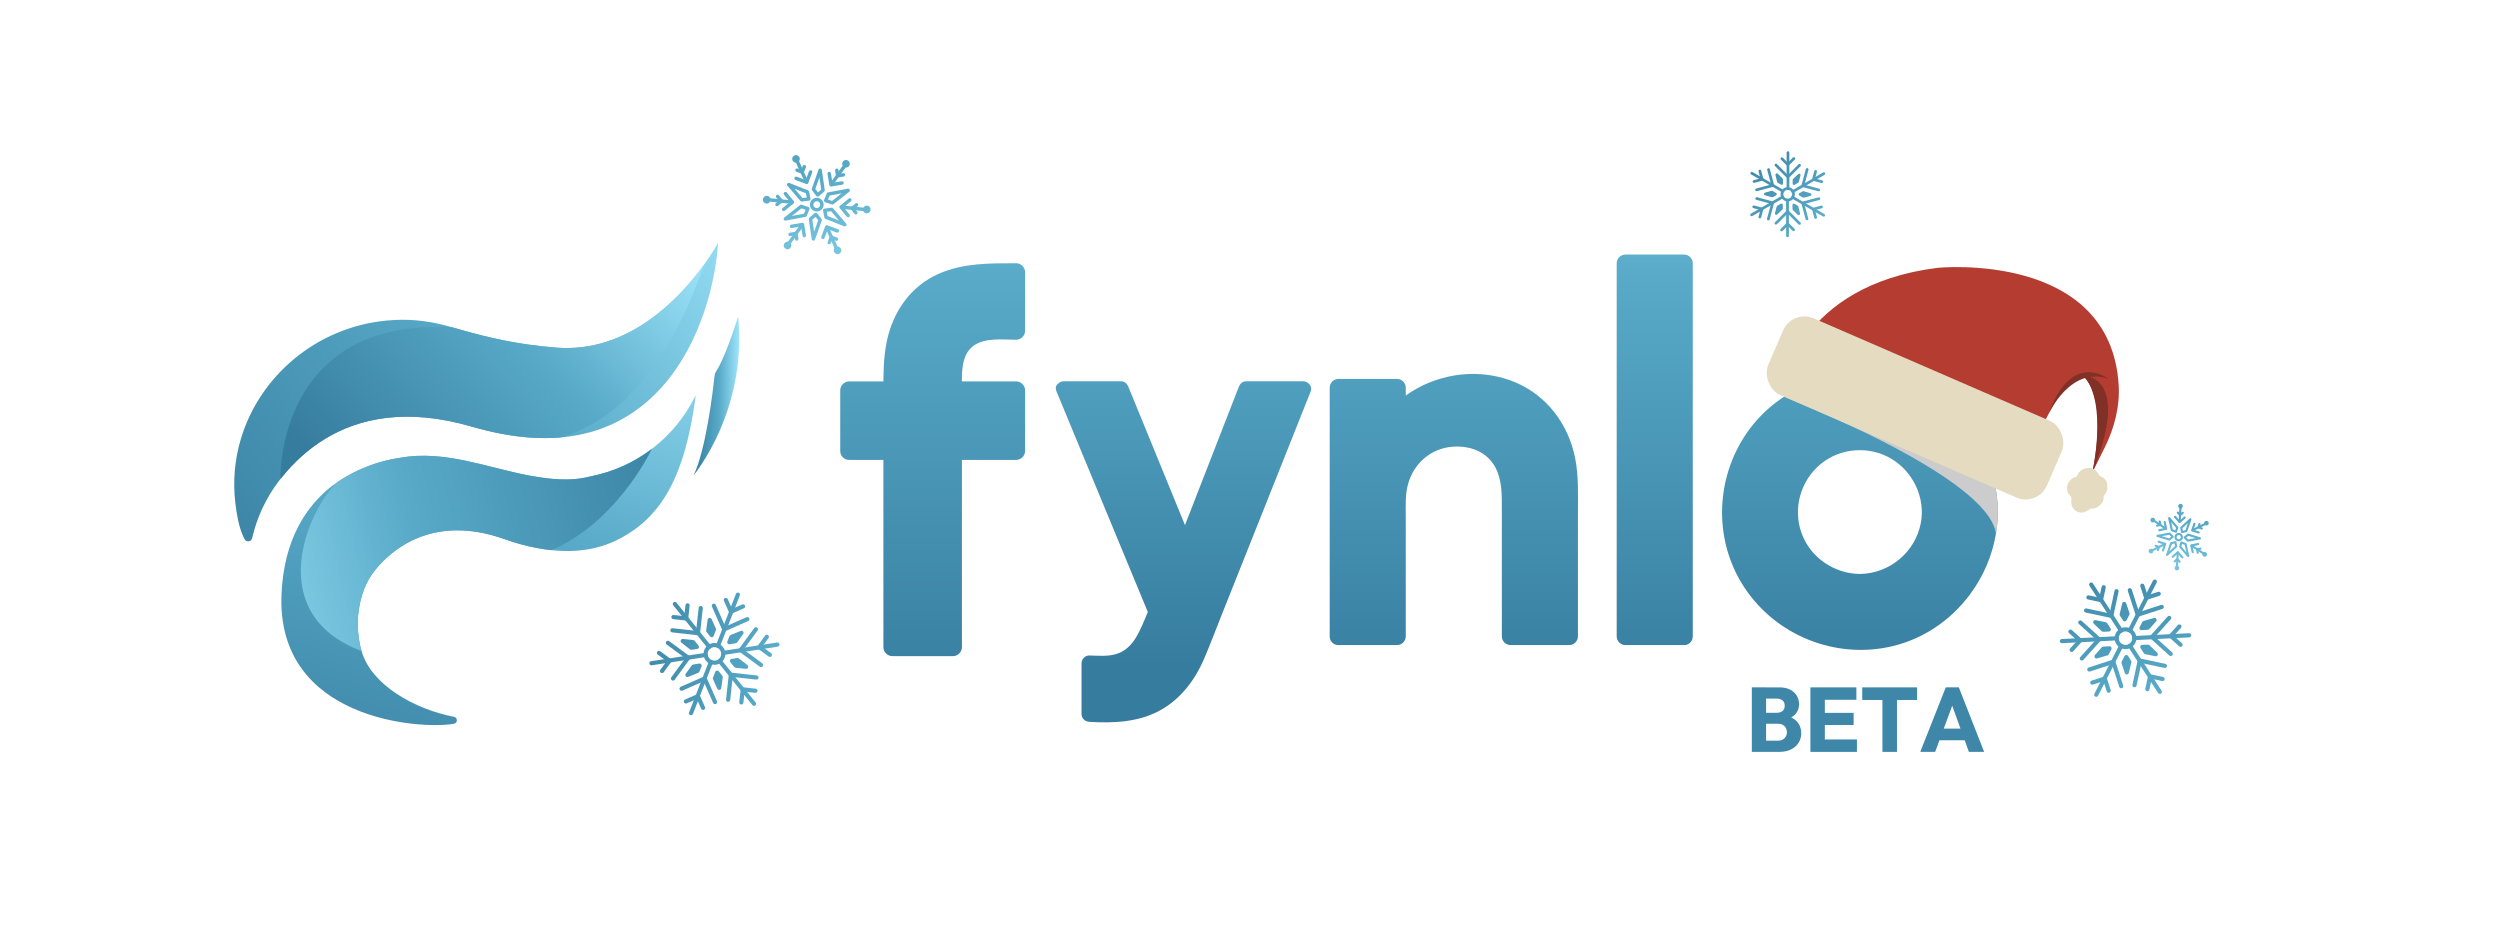 <svg xmlns="http://www.w3.org/2000/svg" xmlns:xlink="http://www.w3.org/1999/xlink" viewBox="0 0 2000 750.76"><defs><style>      .cls-1 {        fill: url(#linear-gradient-8);      }      .cls-2 {        fill: url(#linear-gradient-7);      }      .cls-3 {        fill: url(#linear-gradient-5);      }      .cls-4 {        fill: url(#linear-gradient-6);      }      .cls-5 {        fill: url(#linear-gradient-9);      }      .cls-6 {        fill: url(#linear-gradient-4);      }      .cls-7 {        fill: url(#linear-gradient-3);      }      .cls-8 {        fill: url(#linear-gradient-2);      }      .cls-9 {        fill: url(#linear-gradient);      }      .cls-10 {        fill: #3e87a8;      }      .cls-11 {        fill: #803027;      }      .cls-12 {        isolation: isolate;      }      .cls-13 {        fill: #b53c30;      }      .cls-14 {        fill: #e5dbc1;      }      .cls-15 {        fill: url(#linear-gradient-43);      }      .cls-16 {        fill: url(#linear-gradient-40);      }      .cls-17 {        fill: url(#linear-gradient-41);      }      .cls-18 {        fill: url(#linear-gradient-42);      }      .cls-19 {        fill: url(#linear-gradient-49);      }      .cls-20 {        fill: url(#linear-gradient-48);      }      .cls-21 {        fill: url(#linear-gradient-45);      }      .cls-22 {        fill: url(#linear-gradient-47);      }      .cls-23 {        fill: url(#linear-gradient-44);      }      .cls-24 {        fill: url(#linear-gradient-46);      }      .cls-25 {        fill: url(#linear-gradient-10);      }      .cls-26 {        fill: url(#linear-gradient-11);      }      .cls-27 {        fill: url(#linear-gradient-12);      }      .cls-28 {        fill: url(#linear-gradient-13);      }      .cls-29 {        fill: url(#linear-gradient-19);      }      .cls-30 {        fill: url(#linear-gradient-14);      }      .cls-31 {        fill: url(#linear-gradient-21);      }      .cls-32 {        fill: url(#linear-gradient-20);      }      .cls-33 {        fill: url(#linear-gradient-22);      }      .cls-34 {        fill: url(#linear-gradient-23);      }      .cls-35 {        fill: url(#linear-gradient-28);      }      .cls-36 {        fill: url(#linear-gradient-25);      }      .cls-37 {        fill: url(#linear-gradient-32);      }      .cls-38 {        fill: url(#linear-gradient-31);      }      .cls-39 {        fill: url(#linear-gradient-33);      }      .cls-40 {        fill: url(#linear-gradient-30);      }      .cls-41 {        fill: url(#linear-gradient-15);      }      .cls-42 {        fill: url(#linear-gradient-16);      }      .cls-43 {        fill: url(#linear-gradient-17);      }      .cls-44 {        fill: url(#linear-gradient-18);      }      .cls-45 {        fill: url(#linear-gradient-35);      }      .cls-46 {        fill: url(#linear-gradient-34);      }      .cls-47 {        fill: url(#linear-gradient-36);      }      .cls-48 {        fill: url(#linear-gradient-38);      }      .cls-49 {        fill: url(#linear-gradient-27);      }      .cls-50 {        fill: url(#linear-gradient-24);      }      .cls-51 {        fill: url(#linear-gradient-26);      }      .cls-52 {        fill: url(#linear-gradient-29);      }      .cls-53 {        fill: url(#linear-gradient-37);      }      .cls-54 {        fill: url(#linear-gradient-39);      }      .cls-55 {        fill: url(#linear-gradient-57);      }      .cls-56 {        fill: url(#linear-gradient-58);      }      .cls-57 {        fill: url(#linear-gradient-59);      }      .cls-58 {        fill: url(#linear-gradient-53);      }      .cls-59 {        fill: url(#linear-gradient-54);      }      .cls-60 {        fill: url(#linear-gradient-55);      }      .cls-61 {        fill: url(#linear-gradient-56);      }      .cls-62 {        fill: url(#linear-gradient-50);      }      .cls-63 {        fill: url(#linear-gradient-51);      }      .cls-64 {        fill: url(#linear-gradient-52);      }      .cls-65 {        fill: url(#linear-gradient-67);      }      .cls-66 {        fill: url(#linear-gradient-68);      }      .cls-67 {        fill: url(#linear-gradient-69);      }      .cls-68 {        fill: url(#linear-gradient-63);      }      .cls-69 {        fill: url(#linear-gradient-64);      }      .cls-70 {        fill: url(#linear-gradient-65);      }      .cls-71 {        fill: url(#linear-gradient-66);      }      .cls-72 {        fill: url(#linear-gradient-60);      }      .cls-73 {        fill: url(#linear-gradient-61);      }      .cls-74 {        fill: url(#linear-gradient-62);      }      .cls-75 {        fill: url(#linear-gradient-79);      }      .cls-76 {        fill: url(#linear-gradient-78);      }      .cls-77 {        fill: url(#linear-gradient-75);      }      .cls-78 {        fill: url(#linear-gradient-72);      }      .cls-79 {        fill: url(#linear-gradient-77);      }      .cls-80 {        fill: url(#linear-gradient-74);      }      .cls-81 {        fill: url(#linear-gradient-76);      }      .cls-82 {        fill: url(#linear-gradient-71);      }      .cls-83 {        fill: url(#linear-gradient-73);      }      .cls-84 {        fill: url(#linear-gradient-70);      }      .cls-85 {        fill: url(#linear-gradient-87);      }      .cls-86 {        fill: url(#linear-gradient-88);      }      .cls-87 {        fill: url(#linear-gradient-89);      }      .cls-88 {        fill: url(#linear-gradient-85);      }      .cls-89 {        fill: url(#linear-gradient-83);      }      .cls-90 {        fill: url(#linear-gradient-82);      }      .cls-91 {        fill: url(#linear-gradient-84);      }      .cls-92 {        fill: url(#linear-gradient-86);      }      .cls-93 {        fill: url(#linear-gradient-81);      }      .cls-94 {        fill: url(#linear-gradient-80);      }      .cls-95 {        fill: url(#linear-gradient-99);      }      .cls-96 {        fill: url(#linear-gradient-96);      }      .cls-97 {        fill: url(#linear-gradient-97);      }      .cls-98 {        fill: url(#linear-gradient-98);      }      .cls-99 {        fill: url(#linear-gradient-92);      }      .cls-100 {        fill: url(#linear-gradient-93);      }      .cls-101 {        fill: url(#linear-gradient-94);      }      .cls-102 {        fill: url(#linear-gradient-91);      }      .cls-103 {        fill: url(#linear-gradient-95);      }      .cls-104 {        fill: url(#linear-gradient-90);      }      .cls-105 {        fill: url(#linear-gradient-145);      }      .cls-106 {        fill: url(#linear-gradient-144);      }      .cls-107 {        fill: url(#linear-gradient-148);      }      .cls-108 {        fill: url(#linear-gradient-150);      }      .cls-109 {        fill: url(#linear-gradient-152);      }      .cls-110 {        fill: url(#linear-gradient-154);      }      .cls-111 {        fill: url(#linear-gradient-153);      }      .cls-112 {        fill: url(#linear-gradient-151);      }      .cls-113 {        fill: url(#linear-gradient-149);      }      .cls-114 {        fill: url(#linear-gradient-141);      }      .cls-115 {        fill: url(#linear-gradient-140);      }      .cls-116 {        fill: url(#linear-gradient-147);      }      .cls-117 {        fill: url(#linear-gradient-146);      }      .cls-118 {        fill: url(#linear-gradient-143);      }      .cls-119 {        fill: url(#linear-gradient-142);      }      .cls-120 {        fill: url(#linear-gradient-107);      }      .cls-121 {        fill: url(#linear-gradient-108);      }      .cls-122 {        fill: url(#linear-gradient-109);      }      .cls-123 {        fill: url(#linear-gradient-105);      }      .cls-124 {        fill: url(#linear-gradient-106);      }      .cls-125 {        fill: url(#linear-gradient-104);      }      .cls-126 {        fill: url(#linear-gradient-103);      }      .cls-127 {        fill: url(#linear-gradient-102);      }      .cls-128 {        fill: url(#linear-gradient-101);      }      .cls-129 {        fill: url(#linear-gradient-100);      }      .cls-130 {        fill: url(#linear-gradient-124);      }      .cls-131 {        fill: url(#linear-gradient-125);      }      .cls-132 {        fill: url(#linear-gradient-123);      }      .cls-133 {        fill: url(#linear-gradient-129);      }      .cls-134 {        fill: url(#linear-gradient-122);      }      .cls-135 {        fill: url(#linear-gradient-126);      }      .cls-136 {        fill: url(#linear-gradient-121);      }      .cls-137 {        fill: url(#linear-gradient-120);      }      .cls-138 {        fill: url(#linear-gradient-116);      }      .cls-139 {        fill: url(#linear-gradient-117);      }      .cls-140 {        fill: url(#linear-gradient-115);      }      .cls-141 {        fill: url(#linear-gradient-110);      }      .cls-142 {        fill: url(#linear-gradient-114);      }      .cls-143 {        fill: url(#linear-gradient-113);      }      .cls-144 {        fill: url(#linear-gradient-118);      }      .cls-145 {        fill: url(#linear-gradient-112);      }      .cls-146 {        fill: url(#linear-gradient-111);      }      .cls-147 {        fill: url(#linear-gradient-133);      }      .cls-148 {        fill: url(#linear-gradient-139);      }      .cls-149 {        fill: url(#linear-gradient-138);      }      .cls-150 {        fill: url(#linear-gradient-136);      }      .cls-151 {        fill: url(#linear-gradient-135);      }      .cls-152 {        fill: url(#linear-gradient-134);      }      .cls-153 {        fill: url(#linear-gradient-137);      }      .cls-154 {        fill: url(#linear-gradient-132);      }      .cls-155 {        fill: url(#linear-gradient-131);      }      .cls-156 {        fill: url(#linear-gradient-130);      }      .cls-157 {        fill: url(#linear-gradient-128);      }      .cls-158 {        fill: url(#linear-gradient-127);      }      .cls-159 {        fill: url(#linear-gradient-119);      }      .cls-160 {        fill: #ccc;        mix-blend-mode: multiply;      }    </style><linearGradient id="linear-gradient" x1="147.13" y1="478.99" x2="589.61" y2="141.99" gradientUnits="userSpaceOnUse"><stop offset="0" stop-color="#367c9e"></stop><stop offset=".56" stop-color="#58aac8"></stop><stop offset="1" stop-color="#9fe5fb"></stop></linearGradient><linearGradient id="linear-gradient-2" x1="310.61" y1="691.89" x2="443.75" y2="198.92" xlink:href="#linear-gradient"></linearGradient><linearGradient id="linear-gradient-3" x1="487.3" y1="805.85" x2="487.76" y2="802.67" gradientTransform="translate(-149.17 -356.6) rotate(-7.04)" xlink:href="#linear-gradient"></linearGradient><linearGradient id="linear-gradient-4" x1="576.88" y1="382.34" x2="140.48" y2="480.15" xlink:href="#linear-gradient"></linearGradient><linearGradient id="linear-gradient-5" x1="281.22" y1="399.86" x2="526.02" y2="167.94" xlink:href="#linear-gradient"></linearGradient><linearGradient id="linear-gradient-6" x1="554.91" y1="316.59" x2="591.39" y2="316.59" xlink:href="#linear-gradient"></linearGradient><linearGradient id="linear-gradient-7" x1="746.13" y1="567.72" x2="746.13" y2="-51.43" xlink:href="#linear-gradient"></linearGradient><linearGradient id="linear-gradient-8" x1="746.14" y1="567.72" x2="746.14" y2="-51.43" xlink:href="#linear-gradient"></linearGradient><linearGradient id="linear-gradient-9" x1="946.89" y1="533" x2="946.89" y2="-4.42" xlink:href="#linear-gradient"></linearGradient><linearGradient id="linear-gradient-10" x1="946.82" y1="533" x2="946.82" y2="-4.41" xlink:href="#linear-gradient"></linearGradient><linearGradient id="linear-gradient-11" x1="1163.02" y1="557.55" x2="1163.02" y2="-42.19" xlink:href="#linear-gradient"></linearGradient><linearGradient id="linear-gradient-12" x1="1163.06" y1="557.56" x2="1163.06" y2="-42.19" xlink:href="#linear-gradient"></linearGradient><linearGradient id="linear-gradient-13" x1="1323.8" y1="557.56" x2="1323.8" y2="-42.2" xlink:href="#linear-gradient"></linearGradient><linearGradient id="linear-gradient-14" x1="1323.8" y1="557.56" x2="1323.8" y2="-42.19" xlink:href="#linear-gradient"></linearGradient><linearGradient id="linear-gradient-15" x1="1487.85" y1="557.56" x2="1487.85" y2="-42.19" xlink:href="#linear-gradient"></linearGradient><linearGradient id="linear-gradient-16" x1="1487.97" y1="557.56" x2="1487.97" y2="-42.19" xlink:href="#linear-gradient"></linearGradient><linearGradient id="linear-gradient-17" x1="1487.89" y1="557.56" x2="1487.89" y2="-42.19" xlink:href="#linear-gradient"></linearGradient><linearGradient id="linear-gradient-18" x1="1396.87" y1="99.92" x2="1507.95" y2="220.99" xlink:href="#linear-gradient"></linearGradient><linearGradient id="linear-gradient-19" x1="1398.92" y1="98.04" x2="1510" y2="219.11" xlink:href="#linear-gradient"></linearGradient><linearGradient id="linear-gradient-20" x1="1401.59" y1="95.59" x2="1512.67" y2="216.65" xlink:href="#linear-gradient"></linearGradient><linearGradient id="linear-gradient-21" x1="1383.26" y1="112.41" x2="1494.34" y2="233.47" xlink:href="#linear-gradient"></linearGradient><linearGradient id="linear-gradient-22" x1="1382.17" y1="113.41" x2="1493.26" y2="234.47" xlink:href="#linear-gradient"></linearGradient><linearGradient id="linear-gradient-23" x1="1381.1" y1="114.39" x2="1492.18" y2="235.46" xlink:href="#linear-gradient"></linearGradient><linearGradient id="linear-gradient-24" x1="1373.71" y1="121.17" x2="1484.79" y2="242.24" xlink:href="#linear-gradient"></linearGradient><linearGradient id="linear-gradient-25" x1="1373.19" y1="121.65" x2="1484.28" y2="242.73" xlink:href="#linear-gradient"></linearGradient><linearGradient id="linear-gradient-26" x1="1368.19" y1="126.24" x2="1479.27" y2="247.3" xlink:href="#linear-gradient"></linearGradient><linearGradient id="linear-gradient-27" x1="1377.77" y1="117.45" x2="1488.85" y2="238.51" xlink:href="#linear-gradient"></linearGradient><linearGradient id="linear-gradient-28" x1="1375.72" y1="119.32" x2="1486.81" y2="240.39" xlink:href="#linear-gradient"></linearGradient><linearGradient id="linear-gradient-29" x1="1373.05" y1="121.78" x2="1484.13" y2="242.84" xlink:href="#linear-gradient"></linearGradient><linearGradient id="linear-gradient-30" x1="1391.38" y1="104.96" x2="1502.46" y2="226.02" xlink:href="#linear-gradient"></linearGradient><linearGradient id="linear-gradient-31" x1="1392.47" y1="103.96" x2="1503.55" y2="225.03" xlink:href="#linear-gradient"></linearGradient><linearGradient id="linear-gradient-32" x1="1393.54" y1="102.98" x2="1504.62" y2="224.04" xlink:href="#linear-gradient"></linearGradient><linearGradient id="linear-gradient-33" x1="1400.93" y1="96.2" x2="1512.01" y2="217.26" xlink:href="#linear-gradient"></linearGradient><linearGradient id="linear-gradient-34" x1="1401.46" y1="95.72" x2="1512.55" y2="216.79" xlink:href="#linear-gradient"></linearGradient><linearGradient id="linear-gradient-35" x1="1406.45" y1="91.13" x2="1517.53" y2="212.19" xlink:href="#linear-gradient"></linearGradient><linearGradient id="linear-gradient-36" x1="1387.32" y1="108.68" x2="1498.4" y2="229.75" xlink:href="#linear-gradient"></linearGradient><linearGradient id="linear-gradient-37" x1="1389.45" y1="106.73" x2="1500.53" y2="227.79" xlink:href="#linear-gradient"></linearGradient><linearGradient id="linear-gradient-38" x1="1379.86" y1="115.53" x2="1490.94" y2="236.59" xlink:href="#linear-gradient"></linearGradient><linearGradient id="linear-gradient-39" x1="1377.51" y1="117.68" x2="1488.6" y2="238.75" xlink:href="#linear-gradient"></linearGradient><linearGradient id="linear-gradient-40" x1="1385.19" y1="110.64" x2="1496.27" y2="231.7" xlink:href="#linear-gradient"></linearGradient><linearGradient id="linear-gradient-41" x1="1394.78" y1="101.84" x2="1505.86" y2="222.9" xlink:href="#linear-gradient"></linearGradient><linearGradient id="linear-gradient-42" x1="1397.13" y1="99.69" x2="1508.21" y2="220.75" xlink:href="#linear-gradient"></linearGradient><linearGradient id="linear-gradient-43" x1="531.09" y1="408.36" x2="701.02" y2="593.57" gradientTransform="translate(-191.11 502.64) rotate(-38.74)" xlink:href="#linear-gradient"></linearGradient><linearGradient id="linear-gradient-44" x1="534.22" y1="405.49" x2="704.16" y2="590.69" gradientTransform="translate(-191.11 502.64) rotate(-38.74)" xlink:href="#linear-gradient"></linearGradient><linearGradient id="linear-gradient-45" x1="538.31" y1="401.73" x2="708.25" y2="586.94" gradientTransform="translate(-191.11 502.64) rotate(-38.74)" xlink:href="#linear-gradient"></linearGradient><linearGradient id="linear-gradient-46" x1="510.27" y1="427.47" x2="680.2" y2="612.67" gradientTransform="translate(-191.11 502.64) rotate(-38.74)" xlink:href="#linear-gradient"></linearGradient><linearGradient id="linear-gradient-47" x1="508.61" y1="428.99" x2="678.54" y2="614.19" gradientTransform="translate(-191.11 502.64) rotate(-38.74)" xlink:href="#linear-gradient"></linearGradient><linearGradient id="linear-gradient-48" x1="506.97" y1="430.5" x2="676.9" y2="615.7" gradientTransform="translate(-191.11 502.64) rotate(-38.74)" xlink:href="#linear-gradient"></linearGradient><linearGradient id="linear-gradient-49" x1="495.66" y1="440.87" x2="665.6" y2="626.07" gradientTransform="translate(-191.11 502.64) rotate(-38.74)" xlink:href="#linear-gradient"></linearGradient><linearGradient id="linear-gradient-50" x1="494.86" y1="441.61" x2="664.81" y2="626.83" gradientTransform="translate(-191.11 502.64) rotate(-38.74)" xlink:href="#linear-gradient"></linearGradient><linearGradient id="linear-gradient-51" x1="487.21" y1="448.62" x2="657.15" y2="633.82" gradientTransform="translate(-191.11 502.64) rotate(-38.74)" xlink:href="#linear-gradient"></linearGradient><linearGradient id="linear-gradient-52" x1="501.88" y1="435.17" x2="671.81" y2="620.37" gradientTransform="translate(-191.11 502.64) rotate(-38.74)" xlink:href="#linear-gradient"></linearGradient><linearGradient id="linear-gradient-53" x1="498.74" y1="438.04" x2="668.68" y2="623.25" gradientTransform="translate(-191.11 502.64) rotate(-38.74)" xlink:href="#linear-gradient"></linearGradient><linearGradient id="linear-gradient-54" x1="494.65" y1="441.8" x2="664.59" y2="627" gradientTransform="translate(-191.11 502.64) rotate(-38.74)" xlink:href="#linear-gradient"></linearGradient><linearGradient id="linear-gradient-55" x1="522.7" y1="416.06" x2="692.63" y2="601.27" gradientTransform="translate(-191.11 502.64) rotate(-38.74)" xlink:href="#linear-gradient"></linearGradient><linearGradient id="linear-gradient-56" x1="524.36" y1="414.54" x2="694.29" y2="599.74" gradientTransform="translate(-191.11 502.64) rotate(-38.74)" xlink:href="#linear-gradient"></linearGradient><linearGradient id="linear-gradient-57" x1="526" y1="413.03" x2="695.93" y2="598.24" gradientTransform="translate(-191.11 502.64) rotate(-38.74)" xlink:href="#linear-gradient"></linearGradient><linearGradient id="linear-gradient-58" x1="537.3" y1="402.66" x2="707.24" y2="587.87" gradientTransform="translate(-191.11 502.64) rotate(-38.74)" xlink:href="#linear-gradient"></linearGradient><linearGradient id="linear-gradient-59" x1="538.11" y1="401.93" x2="708.05" y2="587.14" gradientTransform="translate(-191.11 502.64) rotate(-38.74)" xlink:href="#linear-gradient"></linearGradient><linearGradient id="linear-gradient-60" x1="545.75" y1="394.91" x2="715.68" y2="580.11" gradientTransform="translate(-191.11 502.64) rotate(-38.74)" xlink:href="#linear-gradient"></linearGradient><linearGradient id="linear-gradient-61" x1="516.48" y1="421.77" x2="686.42" y2="606.97" gradientTransform="translate(-191.11 502.64) rotate(-38.74)" xlink:href="#linear-gradient"></linearGradient><linearGradient id="linear-gradient-62" x1="519.74" y1="418.78" x2="689.67" y2="603.98" gradientTransform="translate(-191.11 502.64) rotate(-38.74)" xlink:href="#linear-gradient"></linearGradient><linearGradient id="linear-gradient-63" x1="505.07" y1="432.24" x2="675" y2="617.44" gradientTransform="translate(-191.11 502.64) rotate(-38.74)" xlink:href="#linear-gradient"></linearGradient><linearGradient id="linear-gradient-64" x1="501.48" y1="435.53" x2="671.41" y2="620.73" gradientTransform="translate(-191.11 502.64) rotate(-38.74)" xlink:href="#linear-gradient"></linearGradient><linearGradient id="linear-gradient-65" x1="513.22" y1="424.76" x2="683.16" y2="609.96" gradientTransform="translate(-191.11 502.64) rotate(-38.74)" xlink:href="#linear-gradient"></linearGradient><linearGradient id="linear-gradient-66" x1="527.9" y1="411.29" x2="697.83" y2="596.5" gradientTransform="translate(-191.11 502.64) rotate(-38.74)" xlink:href="#linear-gradient"></linearGradient><linearGradient id="linear-gradient-67" x1="531.48" y1="408" x2="701.42" y2="593.2" gradientTransform="translate(-191.11 502.64) rotate(-38.74)" xlink:href="#linear-gradient"></linearGradient><linearGradient id="linear-gradient-68" x1="1654.66" y1="447.4" x2="1824.6" y2="632.61" gradientTransform="translate(423.6 -739.35) rotate(27.06)" xlink:href="#linear-gradient"></linearGradient><linearGradient id="linear-gradient-69" x1="1657.8" y1="444.53" x2="1827.73" y2="629.73" gradientTransform="translate(423.6 -739.35) rotate(27.06)" xlink:href="#linear-gradient"></linearGradient><linearGradient id="linear-gradient-70" x1="1661.89" y1="440.77" x2="1831.82" y2="625.98" gradientTransform="translate(423.6 -739.35) rotate(27.06)" xlink:href="#linear-gradient"></linearGradient><linearGradient id="linear-gradient-71" x1="1633.84" y1="466.51" x2="1803.78" y2="651.71" gradientTransform="translate(423.6 -739.35) rotate(27.06)" xlink:href="#linear-gradient"></linearGradient><linearGradient id="linear-gradient-72" x1="1632.18" y1="468.03" x2="1802.12" y2="653.23" gradientTransform="translate(423.6 -739.35) rotate(27.06)" xlink:href="#linear-gradient"></linearGradient><linearGradient id="linear-gradient-73" x1="1630.54" y1="469.54" x2="1800.47" y2="654.74" gradientTransform="translate(423.6 -739.35) rotate(27.06)" xlink:href="#linear-gradient"></linearGradient><linearGradient id="linear-gradient-74" x1="1619.24" y1="479.91" x2="1789.17" y2="665.11" gradientTransform="translate(423.6 -739.35) rotate(27.06)" xlink:href="#linear-gradient"></linearGradient><linearGradient id="linear-gradient-75" x1="1618.43" y1="480.65" x2="1788.38" y2="665.87" gradientTransform="translate(423.6 -739.35) rotate(27.06)" xlink:href="#linear-gradient"></linearGradient><linearGradient id="linear-gradient-76" x1="1610.79" y1="487.66" x2="1780.72" y2="672.86" gradientTransform="translate(423.6 -739.35) rotate(27.06)" xlink:href="#linear-gradient"></linearGradient><linearGradient id="linear-gradient-77" x1="1625.45" y1="474.21" x2="1795.38" y2="659.41" gradientTransform="translate(423.6 -739.35) rotate(27.06)" xlink:href="#linear-gradient"></linearGradient><linearGradient id="linear-gradient-78" x1="1622.32" y1="477.08" x2="1792.25" y2="662.29" gradientTransform="translate(423.6 -739.35) rotate(27.06)" xlink:href="#linear-gradient"></linearGradient><linearGradient id="linear-gradient-79" x1="1618.23" y1="480.84" x2="1788.16" y2="666.04" gradientTransform="translate(423.6 -739.35) rotate(27.06)" xlink:href="#linear-gradient"></linearGradient><linearGradient id="linear-gradient-80" x1="1646.27" y1="455.1" x2="1816.2" y2="640.31" gradientTransform="translate(423.6 -739.35) rotate(27.06)" xlink:href="#linear-gradient"></linearGradient><linearGradient id="linear-gradient-81" x1="1647.93" y1="453.58" x2="1817.86" y2="638.78" gradientTransform="translate(423.6 -739.35) rotate(27.06)" xlink:href="#linear-gradient"></linearGradient><linearGradient id="linear-gradient-82" x1="1649.57" y1="452.07" x2="1819.51" y2="637.28" gradientTransform="translate(423.6 -739.35) rotate(27.06)" xlink:href="#linear-gradient"></linearGradient><linearGradient id="linear-gradient-83" x1="1660.88" y1="441.7" x2="1830.81" y2="626.91" gradientTransform="translate(423.6 -739.35) rotate(27.06)" xlink:href="#linear-gradient"></linearGradient><linearGradient id="linear-gradient-84" x1="1661.68" y1="440.97" x2="1831.63" y2="626.18" gradientTransform="translate(423.6 -739.35) rotate(27.06)" xlink:href="#linear-gradient"></linearGradient><linearGradient id="linear-gradient-85" x1="1669.33" y1="433.95" x2="1839.26" y2="619.15" gradientTransform="translate(423.6 -739.35) rotate(27.06)" xlink:href="#linear-gradient"></linearGradient><linearGradient id="linear-gradient-86" x1="1640.06" y1="460.81" x2="1809.99" y2="646.01" gradientTransform="translate(423.6 -739.35) rotate(27.06)" xlink:href="#linear-gradient"></linearGradient><linearGradient id="linear-gradient-87" x1="1643.32" y1="457.82" x2="1813.25" y2="643.02" gradientTransform="translate(423.6 -739.35) rotate(27.06)" xlink:href="#linear-gradient"></linearGradient><linearGradient id="linear-gradient-88" x1="1628.64" y1="471.28" x2="1798.58" y2="656.48" gradientTransform="translate(423.6 -739.35) rotate(27.06)" xlink:href="#linear-gradient"></linearGradient><linearGradient id="linear-gradient-89" x1="1625.06" y1="474.57" x2="1794.99" y2="659.77" gradientTransform="translate(423.6 -739.35) rotate(27.06)" xlink:href="#linear-gradient"></linearGradient><linearGradient id="linear-gradient-90" x1="1636.8" y1="463.8" x2="1806.73" y2="649" gradientTransform="translate(423.6 -739.35) rotate(27.06)" xlink:href="#linear-gradient"></linearGradient><linearGradient id="linear-gradient-91" x1="1651.47" y1="450.33" x2="1821.41" y2="635.54" gradientTransform="translate(423.6 -739.35) rotate(27.06)" xlink:href="#linear-gradient"></linearGradient><linearGradient id="linear-gradient-92" x1="1655.06" y1="447.04" x2="1824.99" y2="632.24" gradientTransform="translate(423.6 -739.35) rotate(27.06)" xlink:href="#linear-gradient"></linearGradient><linearGradient id="linear-gradient-93" x1="549.64" y1="55.24" x2="760.81" y2="266.41" gradientTransform="translate(207.88 -385.93) rotate(35.58)" xlink:href="#linear-gradient"></linearGradient><linearGradient id="linear-gradient-94" x1="551.94" y1="52.95" x2="763.11" y2="264.11" gradientTransform="translate(207.88 -385.93) rotate(35.58)" xlink:href="#linear-gradient"></linearGradient><linearGradient id="linear-gradient-95" x1="540.78" y1="64.1" x2="751.95" y2="275.27" gradientTransform="translate(207.88 -385.93) rotate(35.58)" xlink:href="#linear-gradient"></linearGradient><linearGradient id="linear-gradient-96" x1="537.54" y1="67.34" x2="748.71" y2="278.51" gradientTransform="translate(207.88 -385.93) rotate(35.58)" xlink:href="#linear-gradient"></linearGradient><linearGradient id="linear-gradient-97" x1="547.34" y1="57.54" x2="758.51" y2="268.71" gradientTransform="translate(207.88 -385.93) rotate(35.58)" xlink:href="#linear-gradient"></linearGradient><linearGradient id="linear-gradient-98" x1="558.5" y1="46.39" x2="769.67" y2="257.55" gradientTransform="translate(207.88 -385.93) rotate(35.58)" xlink:href="#linear-gradient"></linearGradient><linearGradient id="linear-gradient-99" x1="561.74" y1="43.14" x2="772.91" y2="254.31" gradientTransform="translate(207.88 -385.93) rotate(35.58)" xlink:href="#linear-gradient"></linearGradient><linearGradient id="linear-gradient-100" x1="564.21" y1="40.68" x2="775.38" y2="251.85" gradientTransform="translate(207.88 -385.93) rotate(35.58)" xlink:href="#linear-gradient"></linearGradient><linearGradient id="linear-gradient-101" x1="562.6" y1="42.29" x2="773.77" y2="253.45" gradientTransform="translate(207.88 -385.93) rotate(35.58)" xlink:href="#linear-gradient"></linearGradient><linearGradient id="linear-gradient-102" x1="565.63" y1="39.26" x2="776.8" y2="250.43" gradientTransform="translate(207.88 -385.93) rotate(35.58)" xlink:href="#linear-gradient"></linearGradient><linearGradient id="linear-gradient-103" x1="569.74" y1="35.14" x2="780.91" y2="246.31" gradientTransform="translate(207.88 -385.93) rotate(35.58)" xlink:href="#linear-gradient"></linearGradient><linearGradient id="linear-gradient-104" x1="544.38" y1="60.5" x2="755.55" y2="271.67" gradientTransform="translate(207.88 -385.93) rotate(35.58)" xlink:href="#linear-gradient"></linearGradient><linearGradient id="linear-gradient-105" x1="544.9" y1="59.99" x2="756.07" y2="271.15" gradientTransform="translate(207.88 -385.93) rotate(35.58)" xlink:href="#linear-gradient"></linearGradient><linearGradient id="linear-gradient-106" x1="544" y1="60.88" x2="755.17" y2="272.05" gradientTransform="translate(207.88 -385.93) rotate(35.58)" xlink:href="#linear-gradient"></linearGradient><linearGradient id="linear-gradient-107" x1="542.28" y1="62.6" x2="753.45" y2="273.77" gradientTransform="translate(207.88 -385.93) rotate(35.58)" xlink:href="#linear-gradient"></linearGradient><linearGradient id="linear-gradient-108" x1="529.82" y1="75.07" x2="740.98" y2="286.24" gradientTransform="translate(207.88 -385.93) rotate(35.58)" xlink:href="#linear-gradient"></linearGradient><linearGradient id="linear-gradient-109" x1="533.51" y1="71.38" x2="744.68" y2="282.55" gradientTransform="translate(207.88 -385.93) rotate(35.58)" xlink:href="#linear-gradient"></linearGradient><linearGradient id="linear-gradient-110" x1="528.83" y1="76.05" x2="740" y2="287.22" gradientTransform="translate(207.88 -385.93) rotate(35.58)" xlink:href="#linear-gradient"></linearGradient><linearGradient id="linear-gradient-111" x1="522.18" y1="82.7" x2="733.35" y2="293.87" gradientTransform="translate(1053.18 -358.72) rotate(112.5)" xlink:href="#linear-gradient"></linearGradient><linearGradient id="linear-gradient-112" x1="535.08" y1="69.81" x2="746.24" y2="280.98" gradientTransform="translate(207.88 -385.93) rotate(35.58)" xlink:href="#linear-gradient"></linearGradient><linearGradient id="linear-gradient-113" x1="536.68" y1="68.2" x2="747.85" y2="279.37" gradientTransform="translate(207.88 -385.93) rotate(35.58)" xlink:href="#linear-gradient"></linearGradient><linearGradient id="linear-gradient-114" x1="533.66" y1="71.23" x2="744.82" y2="282.4" gradientTransform="translate(207.88 -385.93) rotate(35.58)" xlink:href="#linear-gradient"></linearGradient><linearGradient id="linear-gradient-115" x1="529.54" y1="75.35" x2="740.71" y2="286.51" gradientTransform="translate(207.88 -385.93) rotate(35.58)" xlink:href="#linear-gradient"></linearGradient><linearGradient id="linear-gradient-116" x1="554.9" y1="49.98" x2="766.07" y2="261.15" gradientTransform="translate(207.88 -385.93) rotate(35.58)" xlink:href="#linear-gradient"></linearGradient><linearGradient id="linear-gradient-117" x1="554.38" y1="50.5" x2="765.55" y2="261.67" gradientTransform="translate(207.88 -385.93) rotate(35.58)" xlink:href="#linear-gradient"></linearGradient><linearGradient id="linear-gradient-118" x1="555.28" y1="49.61" x2="766.45" y2="260.77" gradientTransform="translate(207.88 -385.93) rotate(35.58)" xlink:href="#linear-gradient"></linearGradient><linearGradient id="linear-gradient-119" x1="557" y1="47.89" x2="768.17" y2="259.05" gradientTransform="translate(207.88 -385.93) rotate(35.58)" xlink:href="#linear-gradient"></linearGradient><linearGradient id="linear-gradient-120" x1="569.47" y1="35.42" x2="780.64" y2="246.59" gradientTransform="translate(207.88 -385.93) rotate(35.58)" xlink:href="#linear-gradient"></linearGradient><linearGradient id="linear-gradient-121" x1="565.78" y1="39.11" x2="776.94" y2="250.28" gradientTransform="translate(207.88 -385.93) rotate(35.58)" xlink:href="#linear-gradient"></linearGradient><linearGradient id="linear-gradient-122" x1="570.45" y1="34.44" x2="781.62" y2="245.6" gradientTransform="translate(207.88 -385.93) rotate(35.58)" xlink:href="#linear-gradient"></linearGradient><linearGradient id="linear-gradient-123" x1="577.1" y1="27.78" x2="788.27" y2="238.95" gradientTransform="translate(861.1 -549.36) rotate(90)" xlink:href="#linear-gradient"></linearGradient><linearGradient id="linear-gradient-124" x1="1695.55" y1="-320.28" x2="1825.96" y2="-189.87" gradientTransform="translate(730.95 -1050.78) rotate(63.29)" xlink:href="#linear-gradient"></linearGradient><linearGradient id="linear-gradient-125" x1="1696.97" y1="-321.7" x2="1827.38" y2="-191.29" gradientTransform="translate(730.95 -1050.78) rotate(63.29)" xlink:href="#linear-gradient"></linearGradient><linearGradient id="linear-gradient-126" x1="1690.08" y1="-314.81" x2="1820.49" y2="-184.4" gradientTransform="translate(730.95 -1050.78) rotate(63.29)" xlink:href="#linear-gradient"></linearGradient><linearGradient id="linear-gradient-127" x1="1688.08" y1="-312.81" x2="1818.49" y2="-182.4" gradientTransform="translate(730.95 -1050.78) rotate(63.29)" xlink:href="#linear-gradient"></linearGradient><linearGradient id="linear-gradient-128" x1="1694.13" y1="-318.86" x2="1824.55" y2="-188.45" gradientTransform="translate(730.95 -1050.78) rotate(63.29)" xlink:href="#linear-gradient"></linearGradient><linearGradient id="linear-gradient-129" x1="1701.02" y1="-325.75" x2="1831.43" y2="-195.34" gradientTransform="translate(730.95 -1050.78) rotate(63.29)" xlink:href="#linear-gradient"></linearGradient><linearGradient id="linear-gradient-130" x1="1703.02" y1="-327.76" x2="1833.44" y2="-197.34" gradientTransform="translate(730.95 -1050.78) rotate(63.29)" xlink:href="#linear-gradient"></linearGradient><linearGradient id="linear-gradient-131" x1="1704.55" y1="-329.28" x2="1834.96" y2="-198.87" gradientTransform="translate(730.95 -1050.78) rotate(63.29)" xlink:href="#linear-gradient"></linearGradient><linearGradient id="linear-gradient-132" x1="1703.55" y1="-328.29" x2="1833.97" y2="-197.87" gradientTransform="translate(730.95 -1050.78) rotate(63.29)" xlink:href="#linear-gradient"></linearGradient><linearGradient id="linear-gradient-133" x1="1705.42" y1="-330.16" x2="1835.84" y2="-199.74" gradientTransform="translate(730.95 -1050.78) rotate(63.29)" xlink:href="#linear-gradient"></linearGradient><linearGradient id="linear-gradient-134" x1="1707.97" y1="-332.7" x2="1838.38" y2="-202.29" gradientTransform="translate(730.95 -1050.78) rotate(63.29)" xlink:href="#linear-gradient"></linearGradient><linearGradient id="linear-gradient-135" x1="1692.3" y1="-317.04" x2="1822.72" y2="-186.62" gradientTransform="translate(730.95 -1050.78) rotate(63.29)" xlink:href="#linear-gradient"></linearGradient><linearGradient id="linear-gradient-136" x1="1692.62" y1="-317.36" x2="1823.04" y2="-186.94" gradientTransform="translate(730.95 -1050.78) rotate(63.29)" xlink:href="#linear-gradient"></linearGradient><linearGradient id="linear-gradient-137" x1="1692.07" y1="-316.8" x2="1822.48" y2="-186.39" gradientTransform="translate(730.95 -1050.78) rotate(63.29)" xlink:href="#linear-gradient"></linearGradient><linearGradient id="linear-gradient-138" x1="1691.01" y1="-315.74" x2="1821.42" y2="-185.33" gradientTransform="translate(730.95 -1050.78) rotate(63.29)" xlink:href="#linear-gradient"></linearGradient><linearGradient id="linear-gradient-139" x1="1683.31" y1="-308.04" x2="1813.72" y2="-177.63" gradientTransform="translate(730.95 -1050.78) rotate(63.29)" xlink:href="#linear-gradient"></linearGradient><linearGradient id="linear-gradient-140" x1="1685.59" y1="-310.32" x2="1816" y2="-179.91" gradientTransform="translate(730.95 -1050.78) rotate(63.29)" xlink:href="#linear-gradient"></linearGradient><linearGradient id="linear-gradient-141" x1="1682.7" y1="-307.43" x2="1813.11" y2="-177.02" gradientTransform="translate(730.95 -1050.78) rotate(63.29)" xlink:href="#linear-gradient"></linearGradient><linearGradient id="linear-gradient-142" x1="1678.59" y1="-303.33" x2="1809.01" y2="-172.91" gradientTransform="translate(730.95 -1050.78) rotate(63.29)" xlink:href="#linear-gradient"></linearGradient><linearGradient id="linear-gradient-143" x1="1686.56" y1="-311.29" x2="1816.97" y2="-180.88" gradientTransform="translate(730.95 -1050.78) rotate(63.29)" xlink:href="#linear-gradient"></linearGradient><linearGradient id="linear-gradient-144" x1="1687.55" y1="-312.28" x2="1817.96" y2="-181.87" gradientTransform="translate(730.95 -1050.78) rotate(63.29)" xlink:href="#linear-gradient"></linearGradient><linearGradient id="linear-gradient-145" x1="1685.68" y1="-310.41" x2="1816.09" y2="-180" gradientTransform="translate(730.95 -1050.78) rotate(63.29)" xlink:href="#linear-gradient"></linearGradient><linearGradient id="linear-gradient-146" x1="1683.14" y1="-307.87" x2="1813.55" y2="-177.46" gradientTransform="translate(730.95 -1050.78) rotate(63.29)" xlink:href="#linear-gradient"></linearGradient><linearGradient id="linear-gradient-147" x1="1698.8" y1="-323.53" x2="1829.21" y2="-193.12" gradientTransform="translate(730.95 -1050.78) rotate(63.29)" xlink:href="#linear-gradient"></linearGradient><linearGradient id="linear-gradient-148" x1="1698.48" y1="-323.21" x2="1828.89" y2="-192.8" gradientTransform="translate(730.95 -1050.78) rotate(63.29)" xlink:href="#linear-gradient"></linearGradient><linearGradient id="linear-gradient-149" x1="1699.03" y1="-323.77" x2="1829.45" y2="-193.35" gradientTransform="translate(730.95 -1050.78) rotate(63.29)" xlink:href="#linear-gradient"></linearGradient><linearGradient id="linear-gradient-150" x1="1700.09" y1="-324.83" x2="1830.51" y2="-194.41" gradientTransform="translate(730.95 -1050.78) rotate(63.29)" xlink:href="#linear-gradient"></linearGradient><linearGradient id="linear-gradient-151" x1="1707.8" y1="-332.53" x2="1838.21" y2="-202.12" gradientTransform="translate(730.95 -1050.78) rotate(63.29)" xlink:href="#linear-gradient"></linearGradient><linearGradient id="linear-gradient-152" x1="1705.52" y1="-330.25" x2="1835.93" y2="-199.83" gradientTransform="translate(730.95 -1050.78) rotate(63.29)" xlink:href="#linear-gradient"></linearGradient><linearGradient id="linear-gradient-153" x1="1708.4" y1="-333.13" x2="1838.82" y2="-202.72" gradientTransform="translate(730.95 -1050.78) rotate(63.29)" xlink:href="#linear-gradient"></linearGradient><linearGradient id="linear-gradient-154" x1="1712.51" y1="-337.24" x2="1842.92" y2="-206.83" gradientTransform="translate(1512.87 -1355.57) rotate(90)" xlink:href="#linear-gradient"></linearGradient></defs><g class="cls-12"><g id="Layer_1" data-name="Layer 1"><g><g><g><g><g><path class="cls-9" d="M193.86,427.51c-3.17-7.95-4.6-16.65-5.63-25.49-2.01-17.37-.38-34.37,4.28-50.27,14.79-50.45,60.16-89.9,116.87-95.32,2.45-.23,4.91-.41,7.34-.5,14.29-.62,28.56,1.26,42.26,5.16.97.27,1.93.54,2.9.82,2.3.65,4.64,1.32,7.02,1.99.28.08.56.16.84.24,20.01,5.61,43.11,11.42,75.51,13.97,57.27,4.49,98.11-39.23,117.17-65.27,7.72-10.53,11.86-18.17,12.08-18.53-3.85,55.38-34.45,146.51-123.94,155.45-.76.08-1.54.15-2.32.22-7.61.62-15.69.67-24.27.06-14.19-1.01-29.73-3.86-46.78-8.8-51.73-15.04-89.75-6.81-117.14,9.85-13.82,8.4-24.94,18.95-33.76,29.74,0,0-.02,0-.03.02-.03.03-.06.08-.08.11-.59.71-1.17,1.43-1.73,2.15-.42.54-.84,1.07-1.25,1.61-10.29,13.44-17.54,28.92-21.37,45.41-.03.14-.07.29-.1.43-.69,3.03-4.82,3.47-6.14.65l-1.73-3.7Z"></path><path class="cls-8" d="M556.2,316.83c.09-.18.35-.09.33.11-8.61,65.34-28.01,96.38-59.77,113.48-16.62,8.94-34.85,11.89-55.65,9.69-3.98-.43-8.07-1.03-12.25-1.83-8.54-1.64-16.91-4.02-25.08-6.93-57.81-20.61-90.79,8.83-103.45,24.41-3.63,4.48-6.62,9.48-8.73,14.84-.17.38-.33.77-.46,1.15-3.89,10.45-5.61,21.89-4.67,33.71.42,5.24,1.35,10.31,2.72,15.18,7.81,27.58,42.84,46.78,74.01,52.82,3.14.61,3.01,5.14-.16,5.57,0,0,0,0,0,0-26.21,4.7-142.51-2.69-137.81-104.2,2.02-43.61,19.9-69.82,39.65-85.51.07-.06.15-.13.22-.17,1.79-1.34,3.61-2.64,5.47-3.88,14.54-9.71,31.39-16.41,49.78-19.09.12-.02.19-.02.19-.02,35.49-6.27,69.49,8.13,104.07,14.53,5.75,1.07,11.51,1.92,17.29,2.4h.05c4.03.35,8.08.51,12.14.46,6.5-.07,12.68-.95,18.56-2.5,18.33-3.59,34.93-11.31,48.99-22.06,14.63-11.19,26.47-25.65,34.58-42.14Z"></path><path class="cls-7" d="M441.88,383.07c-5.88-.37-11.65-1.18-17.3-2.4,5.75,1.06,11.51,1.91,17.3,2.4Z"></path><path class="cls-6" d="M521.61,358.97c-3.01,6.17-30.21,59.7-80.51,81.13-3.98-.43-8.07-1.03-12.25-1.83-8.54-1.64-16.91-4.02-25.08-6.93-57.81-20.61-90.79,8.83-103.45,24.41-3.63,4.48-6.62,9.48-8.73,14.84-.17.38-.33.77-.46,1.15-3.89,10.45-5.61,21.89-4.67,33.71.42,5.24,1.35,10.31,2.72,15.18.01.15.01.23.01.23-80.06-30.34-42.08-114.39-19.27-135.06.21-.19.42-.37.63-.55,14.59-9.74,31.51-16.46,49.97-19.11,35.49-6.27,69.49,8.13,104.07,14.53,5.75,1.07,11.51,1.92,17.29,2.4h.05c4.03.35,8.08.51,12.14.46,6.5-.07,12.68-.95,18.56-2.5,18.33-3.59,34.93-11.31,48.99-22.06Z"></path><path class="cls-3" d="M562.42,212.83c-5.2,16.9-38.66,116.34-114.19,137.14-7.61.62-15.69.67-24.27.06-14.19-1.01-29.73-3.86-46.78-8.8-51.73-15.04-89.75-6.81-117.14,9.85-13.82,8.4-24.94,18.95-33.76,29.74,0,0-.02,0-.03.02-.02.01-.05.06-.08.11-.59.71-1.17,1.43-1.73,2.15-.11-.82-.1-1.69-.1-1.69,0,0-2.36-127.6,137.53-119.51,2.3.65,4.64,1.32,7.02,1.99.28.08.56.16.84.24,20.01,5.61,43.11,11.42,75.51,13.97,57.27,4.49,98.11-39.23,117.17-65.27Z"></path></g><path class="cls-4" d="M571.68,300.46c-1.08,10.18-6.67,58.79-16.77,79.72,0,0,43.14-51.23,35.59-127.2,0,0-9.37,31.54-17.65,44.18-.65.99-1.04,2.12-1.17,3.29Z"></path></g><g><g><path class="cls-2" d="M796.07,217.75c-50.55,0-82.19,24.24-82.19,83.42v11.09h-34.52v48.49h34.52v156.97h48.49v-156.97h50.54v-48.49h-50.54v-7.81c0-31.23,13.56-39.86,37.8-39.86h12.74v-46.84h-16.84Z"></path><path class="cls-1" d="M686.53,360.75v-48.49c-2.39,2.39-4.78,4.78-7.17,7.17h34.52c3.88,0,7.17-3.28,7.17-7.17,0-26.14,1.23-55.51,23.65-73.07,19.43-15.23,44.88-14.27,68.21-14.27-2.39-2.39-4.78-4.78-7.17-7.17v46.85c2.39-2.39,4.78-4.78,7.17-7.17-14.41,0-30.53-1.25-42.75,7.82-14.77,10.96-14.96,30.32-14.96,47.02,0,3.88,3.28,7.17,7.17,7.17h50.54c-2.39-2.39-4.78-4.78-7.17-7.17v48.49c2.39-2.39,4.78-4.78,7.17-7.17h-50.54c-3.88,0-7.17,3.28-7.17,7.17v156.97c2.39-2.39,4.78-4.78,7.17-7.17h-48.49c2.39,2.39,4.78,4.78,7.17,7.17v-156.97c0-3.88-3.28-7.17-7.17-7.17h-34.52c-9.23,0-9.24,14.34,0,14.34h34.52c-2.39-2.39-4.78-4.78-7.17-7.17v156.97c0,3.88,3.28,7.17,7.17,7.17h48.49c3.88,0,7.17-3.28,7.17-7.17v-156.97c-2.39,2.39-4.78,4.78-7.17,7.17h50.54c3.88,0,7.17-3.28,7.17-7.17v-48.49c0-3.88-3.28-7.17-7.17-7.17h-50.54c2.39,2.39,4.78,4.78,7.17,7.17,0-11.73-1.42-28.25,9.57-35.87,9.35-6.48,23.03-4.62,33.8-4.62,3.88,0,7.17-3.28,7.17-7.17v-46.85c0-3.88-3.28-7.17-7.17-7.17-21.05,0-42.09-.26-61.78,8.35-22.56,9.86-36.75,30.36-41.69,54.1-2.7,12.97-2.73,26.06-2.73,39.23,2.39-2.39,4.78-4.78,7.17-7.17h-34.52c-3.88,0-7.17,3.28-7.17,7.17v48.49c0,9.23,14.34,9.24,14.34,0Z"></path></g><g><path class="cls-5" d="M997.01,311.26l-45.61,117.18h0s-2.61,6.72-2.61,6.72l-.64,1.65-.68-1.65-2.73-6.68-47.96-117.22h-45.65l2.58,6.23,71.25,172.11-7.13,16.41c-8.21,18.54-19.62,24.97-36.38,24.97-1.3,0-2.55-.05-3.77-.11-.08,0-.16-.01-.24-.01-2.05-.11-4.02-.24-5.98-.24v40.66c5.35.35,11.06.35,16.41.35,33.17,0,57.42-16.04,70.98-49.93l81.33-204.21.85-2.14,1.63-4.09h-45.65Z"></path><path class="cls-25" d="M851.13,317.49h45.65c-2-1.52-4-3.05-6-4.57,14.98,36.63,29.97,73.26,44.95,109.89,2.14,5.22,4.27,10.44,6.41,15.66,2.37,5.79,9.68,5.97,12,0,14.26-36.64,28.52-73.28,42.78-109.93,2.03-5.21,4.05-10.41,6.08-15.62-2,1.52-4,3.05-6,4.57h45.65c-2-2.63-4-5.25-6-7.88-13.08,32.83-26.15,65.66-39.23,98.49-14.69,36.89-29.33,73.8-44.08,110.67-5.11,12.78-12.51,24.99-23.5,33.57-16.82,13.12-37.96,13.93-58.4,12.72,2.07,2.07,4.15,4.15,6.22,6.22v-40.66c-2.07,2.07-4.15,4.15-6.22,6.22,15.93.26,31.22.04,42.54-12.96,7.56-8.67,11.48-19.89,15.97-30.32,1.93-4.48.58-6.6-1.08-10.61-2.49-6.01-4.98-12.02-7.46-18.03-16.77-40.5-33.54-81-50.3-121.51-4.67-11.27-9.33-22.54-14-33.81-3.02-7.3-15.07-4.1-12,3.31,8.28,20.01,16.57,40.02,24.85,60.04,13.29,32.09,26.57,64.18,39.86,96.27,3.04,7.34,6.08,14.69,9.12,22.03.21-1.6.42-3.2.63-4.8-3.63,8.36-6.77,17.42-11.77,25.08-3.36,5.15-7.99,9.4-13.88,11.4-7.36,2.49-14.86,1.58-22.47,1.46-3.36-.06-6.22,2.9-6.22,6.22v40.66c0,3.51,2.86,6.02,6.22,6.22,19.37,1.14,39.11.34,56.51-9.13,16.45-8.96,28.07-24.37,35.34-41.35,4.71-11,8.93-22.24,13.36-33.36,18.84-47.3,37.68-94.6,56.52-141.91,5.16-12.95,10.31-25.89,15.47-38.84,1.53-3.84-2.32-7.88-6-7.88h-45.65c-2.97,0-4.99,1.98-6,4.57-14.26,36.64-28.52,73.28-42.78,109.93-2.03,5.21-4.05,10.41-6.08,15.62h12c-14.98-36.63-29.97-73.26-44.95-109.89-2.14-5.22-4.27-10.44-6.41-15.66-1.06-2.58-3.03-4.57-6-4.57h-45.65c-8.01,0-8.02,12.45,0,12.45Z"></path></g><g><path class="cls-26" d="M1177.36,306.12c-20.02,0-38.59,7.23-52.76,18.98-1.71,1.41-3.36,2.89-4.93,4.45-.69.66-1.36,1.34-2.02,2.04v-21.49h-46.97v199.02h46.97v-107.47c0-31.45,21.1-51.35,48.17-51.35,25.07,0,42.59,15.53,42.59,48.96v109.86h46.96v-119.81c0-50.55-31.84-83.19-78.01-83.19Z"></path><path class="cls-27" d="M1077.63,509.12c0-22.36,0-44.71,0-67.07,0-35.7,0-71.4,0-107.1v-24.85c-2.32,2.32-4.63,4.63-6.95,6.95h46.97c-2.32-2.32-4.63-4.63-6.95-6.95v21.5c0,5.95,7.64,9.26,11.86,4.91,21.02-21.67,53.27-29.11,81.71-18.91,23.98,8.6,38.6,30.47,42.85,54.9,2.18,12.57,1.31,25.93,1.31,38.65,0,19.48,0,38.96,0,58.44v39.54c2.32-2.32,4.63-4.63,6.95-6.95h-46.97c2.32,2.32,4.63,4.63,6.95,6.95v-101.29c0-10.94.07-21.99-3.49-32.51-5.62-16.6-18.82-28.44-36.28-31.16-18.81-2.93-38.73,2.87-51.23,17.69-17.02,20.17-13.65,47.64-13.65,72.19v75.07c2.32-2.32,4.63-4.63,6.95-6.95h-46.97c-8.94,0-8.95,13.89,0,13.89h46.97c3.75,0,6.95-3.18,6.95-6.95v-95.55c0-8.52-.5-17.24,1.63-25.55,4.36-16.99,18.19-29.33,35.87-30.64,15.28-1.13,29.64,4.9,35.66,19.68,3.84,9.43,3.71,19.53,3.71,29.51v102.55c0,3.75,3.18,6.95,6.95,6.95h46.97c3.75,0,6.95-3.18,6.95-6.95v-97.97c0-14.89.68-29.95-2.23-44.64-5.34-26.98-22.61-50.21-48.26-60.8-33.68-13.91-73.85-5.05-99.09,20.98,3.95,1.64,7.9,3.27,11.86,4.91v-21.5c0-3.75-3.18-6.95-6.95-6.95h-46.97c-3.75,0-6.95,3.18-6.95,6.95v67.07c0,35.7,0,71.4,0,107.1v24.85c0,8.94,13.89,8.95,13.89,0Z"></path></g><g><path class="cls-28" d="M1300.32,210.59v298.53h46.97V210.59h-46.97Z"></path><path class="cls-30" d="M1347.28,502.18h-46.97c2.32,2.32,4.63,4.63,6.95,6.95V210.59c-2.32,2.32-4.63,4.63-6.95,6.95h46.97c-2.32-2.32-4.63-4.63-6.95-6.95v298.53c0,8.94,13.89,8.95,13.89,0V210.59c0-3.75-3.18-6.95-6.95-6.95h-46.97c-3.75,0-6.95,3.18-6.95,6.95v298.53c0,3.75,3.18,6.95,6.95,6.95h46.97c8.94,0,8.95-13.89,0-13.89Z"></path></g><g><path class="cls-41" d="M1591.12,402.91c-3.43-54.18-48.2-96.79-103.27-96.79-19.09,0-37.02,5.19-52.41,14.26-.12.07-.25.15-.37.22-30.31,18.01-50.71,51.07-50.71,89.01,0,56.92,46.57,103.49,103.49,103.49,37.73,0,70.63-20.18,88.72-50.21,8.29-13.79,13.47-29.64,14.55-46.58.06-.86.1-1.72.14-2.59.05-1.36.08-2.73.08-4.11,0-2.25-.07-4.49-.22-6.7ZM1544.37,409.61c0,28.79-21.89,52.78-49.83,56.12-2.19.26-4.43.4-6.69.4s-4.5-.14-6.69-.4c-27.94-3.34-49.83-27.33-49.83-56.12,0-31.05,25.47-56.52,56.52-56.52,5.23,0,10.3.72,15.11,2.08,15.01,4.19,27.56,14.48,34.77,27.99,4.24,7.91,6.64,16.91,6.64,26.45Z"></path><g><path class="cls-42" d="M1598.28,409.14c-.49-42.56-25.15-81.12-63.14-99.32-2.8-1.35-5.68-2.58-8.63-3.7-32.9-12.46-70.31-7.54-99.24,11.26-8.96,5.82-17.1,12.97-24.05,21.35-29.74,35.87-34.2,87.8-9.89,127.82,23.89,39.34,70.35,59.94,115.53,51.48,27.67-5.18,51.27-21.05,67.27-42.67,10.54-14.23,17.78-30.97,20.7-48.8.89-5.41,1.38-10.91,1.45-16.48.01-.03.01-.06,0-.09.01-.11.01-.21.01-.32v-.06c0-.16,0-.31-.01-.47ZM1584.4,409.61c-.11,14.1-3.31,27.84-9.07,40.31-10.69,23.15-30.19,41.95-55.09,50.68-38.42,13.48-81.32,1.2-107.2-30.1-25.93-31.35-28.61-77.17-7.32-111.64,9.26-15.01,22.47-26.88,37.7-34.78.18-.09.36-.19.54-.28,19.43-9.92,42.11-13.39,64.09-8.65,42.89,9.25,73.85,46.59,76.21,89.9.08,1.51.13,3.03.14,4.56Z"></path><path class="cls-43" d="M1487.85,473.08c26.43-.37,49.99-16.72,59.45-41.43,9.48-24.76,1.47-54.07-19.02-70.8-20.55-16.79-49.88-19.51-72.82-5.75-22.8,13.67-34.66,40.33-29.93,66.39,5.4,29.75,32.5,51.18,62.31,51.59,8.94.12,8.95-13.77,0-13.89-20.56-.29-39.51-13.12-46.58-32.63-7.17-19.78-.84-42.11,15.39-55.42,15.94-13.07,38.93-14.62,56.56-4.05,17.42,10.45,27.3,31.36,23.41,51.45-4.53,23.39-25.05,40.31-48.78,40.64-8.93.12-8.96,14.01,0,13.89Z"></path></g></g></g></g><g><path class="cls-10" d="M1401.46,601.51v-51.62h11.41v51.62h-11.41ZM1410.3,601.51v-8.99h12.14c2.19,0,3.92-.65,5.19-1.94,1.27-1.29,1.9-2.91,1.9-4.86,0-1.27-.29-2.41-.88-3.44-.58-1.02-1.4-1.83-2.45-2.41-1.05-.58-2.3-.88-3.77-.88h-12.14v-8.77h11.19c1.85,0,3.36-.46,4.53-1.39,1.17-.92,1.75-2.36,1.75-4.31s-.58-3.25-1.75-4.2c-1.17-.95-2.68-1.43-4.53-1.43h-11.19v-8.99h13.38c3.31,0,6.14.61,8.48,1.83,2.34,1.22,4.11,2.85,5.3,4.9,1.19,2.05,1.79,4.29,1.79,6.73,0,3.27-1.02,5.98-3.07,8.15-2.05,2.17-5.07,3.67-9.07,4.5l.29-3.88c4.39.83,7.75,2.51,10.09,5.04,2.34,2.54,3.51,5.66,3.51,9.36,0,2.83-.69,5.36-2.08,7.6-1.39,2.24-3.39,4.03-6,5.37-2.61,1.34-5.74,2.01-9.4,2.01h-13.23Z"></path><path class="cls-10" d="M1448.32,601.51v-51.62h11.55v51.62h-11.55ZM1457.17,559.83v-9.94h27.93v9.94h-27.93ZM1457.17,580.01v-9.72h25.74v9.72h-25.74ZM1457.17,601.51v-9.94h28.37v9.94h-28.37Z"></path><path class="cls-10" d="M1489.78,559.98v-10.09h43.87v10.09h-43.87ZM1505.94,601.51v-50.96h11.63v50.96h-11.63Z"></path><path class="cls-10" d="M1536.21,601.51l20.4-51.62h10.46l20.25,51.62h-12.21l-15.43-42.77h4.24l-15.79,42.77h-11.92ZM1547.91,592.22v-9.36h28.08v9.36h-28.08Z"></path></g></g><path class="cls-160" d="M1598.29,409.61v.06c0,.11,0,.21-.01.32.01.03.01.06,0,.09-.07,5.57-.56,11.07-1.45,16.48-.06.02-.09.03-.09.03-.65-4.18-2.55-8.49-5.48-12.87-1.91-2.86-4.27-5.76-7-8.67-10.95-11.69-27.92-23.62-46.72-34.76-14.38-8.53-29.84-16.6-44.5-23.75-19.39-9.45-37.37-17.3-49.62-22.46-3.2-1.35-6.01-2.52-8.35-3.48-4.81-1.98-7.63-3.11-7.8-3.22,0,0,37.29-11.41,42.73-13.45,5.44-2.03,30.24-.68,64.56,5.78.19.04.39.07.58.11,37.99,18.2,62.65,56.76,63.14,99.32.01.16.01.31.01.47Z"></path><g><path class="cls-13" d="M1683.67,358.29l-9.85,19.78s20.01-86.17-26.4-83.03c-208.47,14.13-89.8-97.26-221.02,14.87,0,0,11.46-81.48,123.6-95.65,0,0,138.01-13.97,144.92,93.45,1.13,17.49-3.45,34.88-11.26,50.57Z"></path><path class="cls-13" d="M1613.32,391.61s48.88-142.95,66.07-70.8c0,0-7.58-70.94-127.67-71.04-106.19-.09-126.04,60.17-126.04,60.17l187.64,81.67Z"></path><path class="cls-11" d="M1673.82,378.07s12.77-55.67-6.98-77.58c0,0,39.02-.72,6.98,77.58Z"></path><path class="cls-11" d="M1639.1,330.67s17.56-38.25,47.66-27.59c0,0-29.47-23.2-47.66,27.59Z"></path><path class="cls-14" d="M1680.27,380.91c-.72-.33-.99-.86-1.31-1.45-1.97-3.61-5.01-5.5-9.1-5.03-3.75.44-6.6,2.43-8.14,6.03-.19.44-.27.86-.9.99-2.1.42-3.67,1.69-5.07,3.24-2.85,3.15-2.94,8.76.12,11.57,1.42,1.3,1.39,2.52,1.2,4.2-.35,3.1.6,5.94,3.16,7.88,3.17,2.4,6.67,2.26,10.31-.18,1.09-.73,2.06-1.46,3.55-1.35,3.77.28,9.3-4.67,8.82-8.87-.07-.64.03-1.2.51-1.75,1.71-1.93,2.75-4.13,2.38-6.8.56-4.37-1.92-6.82-5.5-8.48Z"></path><rect class="cls-14" x="1410.54" y="292.9" width="242.98" height="66.95" rx="18.52" ry="18.52" transform="translate(256.58 -582.95) rotate(23.46)"></rect></g><g><g><path class="cls-44" d="M1430.38,151.88c-.6,0-1.09-.49-1.09-1.09v-28.69c0-.6.49-1.09,1.09-1.09s1.09.49,1.09,1.09v28.69c0,.6-.49,1.09-1.09,1.09Z"></path><path class="cls-29" d="M1430.28,142.64c-.28,0-.56-.11-.77-.32l-9.52-9.52c-.43-.43-.43-1.12,0-1.54.43-.43,1.12-.43,1.54,0l8.75,8.75,8.56-8.56c.43-.43,1.12-.43,1.54,0,.43.43.43,1.12,0,1.54l-9.33,9.33c-.21.21-.49.32-.77.32Z"></path><path class="cls-32" d="M1430.24,132.78c-.28,0-.56-.11-.77-.32l-4.73-4.73c-.43-.43-.43-1.12,0-1.54.43-.43,1.12-.43,1.54,0l3.96,3.95,4.09-4.09c.43-.43,1.12-.43,1.54,0,.43.43.43,1.12,0,1.54l-4.86,4.86c-.21.21-.49.32-.77.32Z"></path></g><g><path class="cls-31" d="M1426.28,154.03c-.19,0-.37-.05-.54-.15l-24.85-14.35c-.52-.3-.7-.97-.4-1.49.3-.52.97-.7,1.49-.4l24.85,14.35c.52.3.7.97.4,1.49-.2.35-.57.55-.95.55Z"></path><path class="cls-33" d="M1405.24,152.97c-.48,0-.92-.32-1.05-.81-.16-.58.19-1.18.77-1.34l11.95-3.2-3.13-11.69c-.16-.58.19-1.18.77-1.34.58-.16,1.18.19,1.34.77l3.42,12.75c.08.28.04.58-.11.83s-.38.43-.66.51l-13,3.48c-.09.03-.19.04-.28.04Z"></path><path class="cls-34" d="M1403.22,146.32c-.48,0-.92-.32-1.05-.81-.16-.58.19-1.18.77-1.34l5.4-1.45-1.5-5.59c-.16-.58.19-1.18.77-1.34.58-.16,1.18.19,1.34.77l1.78,6.64c.08.28.04.58-.11.83-.14.25-.38.43-.66.51l-6.46,1.73c-.09.03-.19.04-.28.04Z"></path></g><g><path class="cls-50" d="M1401.25,172.99c-.38,0-.74-.2-.95-.55-.3-.52-.12-1.19.4-1.49l24.85-14.35c.52-.3,1.19-.12,1.49.4.3.52.12,1.19-.4,1.49l-24.85,14.35c-.17.1-.36.15-.54.15Z"></path><path class="cls-36" d="M1414.66,176.35c-.09,0-.19-.01-.28-.04-.58-.16-.93-.75-.77-1.34l3.2-11.95-11.69-3.13c-.58-.16-.93-.75-.77-1.34.16-.58.75-.93,1.34-.77l12.75,3.42c.58.16.93.75.77,1.34l-3.48,13c-.13.49-.57.81-1.05.81Z"></path><path class="cls-51" d="M1407.89,174.77c-.09,0-.19-.01-.28-.04-.58-.16-.93-.75-.77-1.34l1.45-5.4-5.59-1.5c-.58-.16-.93-.75-.77-1.34.16-.58.75-.93,1.34-.77l6.64,1.78c.58.16.93.75.77,1.34l-1.73,6.46c-.13.49-.57.81-1.05.81Z"></path></g><g><path class="cls-49" d="M1430,189.81c-.6,0-1.09-.49-1.09-1.09v-28.69c0-.6.49-1.09,1.09-1.09s1.09.49,1.09,1.09v28.69c0,.6-.49,1.09-1.09,1.09Z"></path><path class="cls-35" d="M1439.61,179.87c-.28,0-.56-.11-.77-.32l-8.75-8.75-8.56,8.56c-.43.43-1.12.43-1.54,0-.43-.43-.43-1.12,0-1.54l9.33-9.33c.43-.43,1.12-.43,1.54,0l9.52,9.52c.43.43.43,1.12,0,1.54-.21.21-.49.32-.77.32Z"></path><path class="cls-52" d="M1425.28,185.08c-.28,0-.56-.11-.77-.32-.43-.43-.43-1.12,0-1.54l4.86-4.86c.41-.41,1.13-.41,1.54,0l4.73,4.73c.43.43.43,1.12,0,1.54-.43.43-1.12.43-1.54,0l-3.96-3.95-4.09,4.09c-.21.21-.49.32-.77.32Z"></path></g><g><path class="cls-40" d="M1458.94,173.31c-.19,0-.37-.05-.54-.15l-24.85-14.35c-.52-.3-.7-.97-.4-1.49.3-.52.97-.7,1.49-.4l24.85,14.35c.52.3.7.97.4,1.49-.2.35-.57.55-.95.55Z"></path><path class="cls-38" d="M1445.56,176.25c-.48,0-.92-.32-1.05-.81l-3.42-12.75c-.08-.28-.04-.58.11-.83.14-.25.38-.43.66-.51l13-3.48c.58-.16,1.18.19,1.34.77.16.58-.19,1.18-.77,1.34l-11.95,3.2,3.13,11.69c.16.58-.19,1.18-.77,1.34-.09.03-.19.04-.28.04Z"></path><path class="cls-37" d="M1452.49,175.04c-.48,0-.92-.32-1.05-.81l-1.78-6.64c-.16-.58.19-1.18.77-1.34l6.46-1.73c.58-.16,1.18.19,1.34.77.16.58-.19,1.18-.77,1.34l-5.4,1.45,1.5,5.59c.16.58-.19,1.18-.77,1.34-.09.03-.19.04-.28.04Z"></path></g><g><path class="cls-39" d="M1434.28,154.35c-.38,0-.74-.2-.95-.55-.3-.52-.12-1.19.4-1.49l24.85-14.35c.52-.3,1.19-.12,1.49.4.3.52.12,1.19-.4,1.49l-24.85,14.35c-.17.1-.36.15-.54.15Z"></path><path class="cls-46" d="M1454.98,153.07c-.09,0-.19-.01-.28-.04l-12.75-3.42c-.58-.16-.93-.75-.77-1.34l3.48-13c.16-.58.75-.93,1.34-.77.58.16.93.75.77,1.34l-3.2,11.95,11.69,3.13c.58.16.93.75.77,1.34-.13.49-.57.81-1.05.81Z"></path><path class="cls-45" d="M1457.4,146.46c-.09,0-.19-.01-.28-.04l-6.64-1.78c-.28-.07-.52-.26-.66-.51s-.18-.55-.11-.83l1.73-6.46c.16-.58.75-.93,1.34-.77.58.16.93.75.77,1.34l-1.45,5.4,5.59,1.5c.58.16.93.75.77,1.34-.13.49-.57.81-1.05.81Z"></path></g><path class="cls-47" d="M1430.19,161.12c-3.15,0-5.71-2.56-5.71-5.71s2.56-5.71,5.71-5.71,5.71,2.56,5.71,5.71-2.56,5.71-5.71,5.71ZM1430.19,151.88c-1.95,0-3.53,1.58-3.53,3.53s1.58,3.53,3.53,3.53,3.53-1.58,3.53-3.53-1.58-3.53-3.53-3.53Z"></path><g><path class="cls-53" d="M1426.06,142.77l-3.84-3.78c-.35-.34-.88-.41-1.3-.17-.42.24-.64.73-.53,1.2l1.31,5.51c.07.29.25.53.5.69l2.56,1.52c.17.1.36.15.56.15s.38-.05.54-.14c.34-.2.55-.56.55-.95l-.03-3.25c0-.29-.12-.57-.33-.77Z"></path><path class="cls-48" d="M1421.39,155.32c0-.39-.21-.76-.55-.95l-2.83-1.6c-.25-.14-.55-.18-.83-.1l-5.19,1.44c-.47.13-.8.55-.8,1.04,0,.49.31.92.78,1.06l5.43,1.62c.1.03.21.05.31.05.19,0,.37-.05.53-.14l2.59-1.45c.34-.19.56-.56.56-.95Z"></path><path class="cls-54" d="M1425.72,162.98c-.34-.2-.76-.2-1.1,0l-2.8,1.65c-.25.15-.43.39-.5.67l-1.35,5.22c-.12.47.08.97.5,1.21.17.1.36.15.56.15.27,0,.54-.1.75-.3l4.12-3.89c.21-.2.34-.48.34-.78l.04-2.97c0-.39-.2-.76-.54-.96Z"></path><path class="cls-16" d="M1438.68,165.28c-.07-.29-.25-.54-.5-.69l-2.56-1.52c-.34-.2-.76-.2-1.1,0-.34.2-.55.56-.55.95l.03,3.25c0,.29.12.57.33.77l3.84,3.78c.21.21.49.31.77.31.18,0,.37-.05.54-.14.42-.24.64-.73.53-1.2l-1.31-5.51Z"></path><path class="cls-17" d="M1448.41,154.61l-5.43-1.62c-.28-.08-.59-.05-.85.09l-2.59,1.45c-.34.19-.56.56-.56.95,0,.39.21.76.55.95l2.83,1.6c.17.09.35.14.54.14.1,0,.2-.01.29-.04l5.19-1.44c.47-.13.8-.55.8-1.04,0-.49-.31-.92-.78-1.06Z"></path><path class="cls-18" d="M1434.66,147.83c.17.1.36.15.55.15s.38-.05.55-.15l2.8-1.65c.25-.15.43-.39.5-.67l1.35-5.21c.12-.47-.08-.97-.5-1.21-.42-.25-.95-.19-1.3.15l-4.12,3.89c-.21.2-.34.48-.34.78l-.04,2.97c0,.39.2.76.54.96Z"></path></g></g><g><g><path class="cls-15" d="M568.41,518.73c-.72.58-1.77.46-2.35-.26l-27.47-34.23c-.58-.72-.46-1.77.26-2.35s1.77-.46,2.35.26l27.47,34.23c.58.72.46,1.77-.26,2.35Z"></path><path class="cls-23" d="M559.45,507.8c-.33.27-.77.41-1.23.36l-20.47-2.24c-.92-.1-1.58-.92-1.48-1.84.1-.92.92-1.58,1.84-1.48l18.81,2.06,2.02-18.41c.1-.92.93-1.58,1.84-1.48.92.1,1.58.92,1.48,1.84l-2.2,20.07c-.05.46-.28.85-.61,1.12Z"></path><path class="cls-21" d="M549.96,496.07c-.33.27-.77.41-1.23.36l-10.16-1.12c-.92-.1-1.58-.92-1.48-1.84.1-.92.92-1.58,1.84-1.48l8.51.93.96-8.79c.1-.92.92-1.58,1.84-1.48.92.1,1.58.92,1.48,1.84l-1.15,10.45c-.05.46-.28.85-.61,1.12Z"></path></g><g><path class="cls-24" d="M565.58,525.22c-.22.18-.49.3-.79.35l-43.38,6.67c-.91.14-1.76-.48-1.9-1.4-.14-.91.48-1.76,1.4-1.9l43.38-6.67c.91-.14,1.76.49,1.9,1.4.09.61-.16,1.2-.61,1.56Z"></path><path class="cls-22" d="M539.45,544.11c-.57.46-1.41.5-2.03.04-.74-.55-.9-1.59-.36-2.33l11.19-15.26-14.93-10.95c-.74-.55-.9-1.59-.36-2.33.54-.74,1.59-.9,2.33-.36l16.28,11.94c.36.26.6.65.66,1.09s-.04.88-.3,1.24l-12.18,16.6c-.09.12-.19.23-.3.32Z"></path><path class="cls-20" d="M530.67,538.11c-.57.46-1.41.5-2.03.04-.74-.55-.9-1.59-.36-2.33l5.06-6.9-7.13-5.23c-.74-.55-.9-1.59-.36-2.33.54-.74,1.59-.9,2.33-.36l8.48,6.22c.36.26.6.65.66,1.09.07.44-.04.88-.3,1.24l-6.05,8.25c-.09.12-.19.23-.3.32Z"></path></g><g><path class="cls-19" d="M553.86,571.81c-.45.36-1.08.48-1.65.25-.86-.33-1.28-1.3-.95-2.16l15.92-40.9c.33-.86,1.3-1.28,2.16-.95.86.33,1.28,1.3.95,2.16l-15.92,40.9c-.11.28-.29.52-.51.7Z"></path><path class="cls-62" d="M573.08,562.97c-.11.09-.24.17-.37.23-.84.37-1.83-.01-2.2-.86l-7.62-17.32-16.95,7.45c-.84.37-1.83-.01-2.2-.86-.37-.84.01-1.83.86-2.2l18.48-8.13c.84-.37,1.83.01,2.2.86l8.29,18.85c.31.71.09,1.51-.48,1.97Z"></path><path class="cls-63" d="M563.49,567.58c-.11.09-.24.17-.37.23-.84.37-1.83-.01-2.2-.86l-3.45-7.83-8.1,3.56c-.84.37-1.83-.01-2.2-.86-.37-.84.01-1.83.86-2.2l9.63-4.23c.84-.37,1.83.01,2.2.86l4.12,9.36c.31.71.09,1.51-.48,1.97Z"></path></g><g><path class="cls-64" d="M604.27,564.35c-.72.58-1.77.46-2.35-.26l-27.47-34.23c-.58-.72-.46-1.77.26-2.35s1.77-.46,2.35.26l27.47,34.23c.58.72.46,1.77-.26,2.35Z"></path><path class="cls-58" d="M606.22,543.29c-.33.27-.77.41-1.23.36l-18.81-2.06-2.02,18.41c-.1.92-.92,1.58-1.84,1.48-.92-.1-1.58-.92-1.48-1.84l2.2-20.07c.1-.92.92-1.58,1.84-1.48l20.47,2.25c.92.1,1.58.92,1.48,1.84-.05.46-.28.85-.61,1.12Z"></path><path class="cls-59" d="M594.11,563.23c-.33.27-.77.41-1.23.36-.92-.1-1.58-.92-1.48-1.84l1.15-10.45c.1-.88.96-1.57,1.84-1.48l10.16,1.12c.92.1,1.58.92,1.48,1.84-.1.92-.92,1.58-1.84,1.48l-8.51-.93-.96,8.79c-.05.46-.28.85-.61,1.12Z"></path></g><g><path class="cls-60" d="M623.01,516.97c-.22.18-.49.3-.79.35l-43.38,6.67c-.91.14-1.76-.48-1.9-1.4-.14-.91.49-1.76,1.4-1.9l43.38-6.67c.91-.14,1.76.49,1.9,1.4.09.61-.16,1.2-.61,1.56Z"></path><path class="cls-61" d="M609.85,533.29c-.57.46-1.41.5-2.03.04l-16.28-11.94c-.36-.26-.6-.65-.66-1.09-.07-.44.04-.88.3-1.24l12.18-16.6c.54-.74,1.59-.9,2.33-.36.74.55.9,1.59.36,2.33l-11.19,15.26,14.93,10.95c.74.55.9,1.59.36,2.33-.09.12-.19.23-.3.32Z"></path><path class="cls-55" d="M616.96,525.21c-.57.46-1.41.5-2.03.04l-8.48-6.22c-.74-.55-.9-1.59-.36-2.33l6.05-8.25c.54-.74,1.59-.9,2.33-.36.74.55.9,1.59.36,2.33l-5.06,6.9,7.13,5.23c.74.54.9,1.59.36,2.33-.09.12-.19.23-.3.32Z"></path></g><g><path class="cls-56" d="M575.43,517.94c-.45.36-1.08.48-1.65.25-.86-.33-1.28-1.3-.95-2.16l15.92-40.9c.33-.86,1.3-1.28,2.16-.95.86.33,1.28,1.3.95,2.16l-15.92,40.9c-.11.28-.29.52-.51.7Z"></path><path class="cls-57" d="M598.9,496.6c-.11.09-.24.17-.37.23l-18.48,8.13c-.84.37-1.83-.01-2.2-.86l-8.29-18.85c-.37-.84.01-1.83.86-2.2.84-.37,1.83.01,2.2.86l7.62,17.32,16.95-7.45c.84-.37,1.83.01,2.2.86.31.71.09,1.51-.48,1.97Z"></path><path class="cls-72" d="M595.47,486.4c-.11.09-.24.17-.37.23l-9.63,4.23c-.41.18-.86.19-1.28.03s-.74-.48-.92-.88l-4.12-9.36c-.37-.84,0-1.83.86-2.2.84-.37,1.83.01,2.2.86l3.45,7.83,8.1-3.56c.84-.37,1.83.01,2.2.86.31.71.09,1.51-.48,1.97Z"></path></g><path class="cls-73" d="M577.03,529.94c-3.76,3.01-9.26,2.41-12.28-1.35s-2.41-9.26,1.35-12.28,9.26-2.41,12.28,1.35,2.41,9.26-1.35,12.28ZM568.18,518.91c-2.32,1.86-2.69,5.27-.83,7.59s5.27,2.69,7.59.83,2.69-5.27.83-7.59-5.27-2.69-7.59-.83Z"></path><g><path class="cls-74" d="M554.54,512l-8.2-.83c-.74-.08-1.44.35-1.72,1.04-.28.69-.06,1.48.52,1.94l6.84,5.32c.36.28.81.4,1.26.34l4.51-.63c.3-.04.58-.17.81-.35s.4-.42.51-.69c.22-.56.12-1.2-.26-1.66l-3.14-3.86c-.28-.34-.68-.56-1.12-.61Z"></path><path class="cls-68" d="M560.99,531.45c-.38-.47-.98-.7-1.57-.61l-4.91.79c-.44.07-.83.31-1.09.67l-4.82,6.68c-.44.6-.42,1.42.04,2.01.46.59,1.25.8,1.94.52l8.03-3.26c.15-.06.29-.14.42-.24.22-.18.4-.41.5-.68l1.7-4.22c.23-.56.13-1.2-.24-1.67Z"></path><path class="cls-69" d="M573.48,536.44c-.6.09-1.1.49-1.31,1.06l-1.77,4.65c-.16.41-.14.87.04,1.28l3.38,7.52c.31.68,1.02,1.07,1.76.97.3-.04.58-.17.81-.35.32-.26.55-.64.61-1.07l1.19-8.59c.06-.45-.06-.9-.34-1.26l-2.8-3.58c-.37-.47-.97-.71-1.56-.62Z"></path><path class="cls-70" d="M591.14,526.78c-.36-.28-.81-.4-1.26-.34l-4.51.63c-.6.08-1.1.48-1.32,1.04-.22.56-.12,1.2.26,1.66l3.14,3.86c.28.34.68.56,1.12.61l8.2.83c.45.05.88-.09,1.21-.36.22-.18.39-.41.5-.68.28-.69.06-1.48-.52-1.94l-6.84-5.33Z"></path><path class="cls-71" d="M592.55,504.73l-8.03,3.26c-.42.17-.75.5-.92.92l-1.7,4.22c-.23.56-.13,1.2.24,1.67.38.47.98.7,1.57.61l4.91-.79c.29-.05.55-.17.78-.35.12-.09.22-.2.31-.33l4.82-6.68c.44-.6.42-1.42-.04-2.01-.46-.59-1.25-.8-1.94-.52Z"></path><path class="cls-65" d="M569.64,509.8c.3-.04.57-.17.79-.35s.41-.43.52-.71l1.77-4.65c.16-.41.14-.87-.04-1.28l-3.38-7.52c-.31-.68-1.02-1.07-1.76-.97-.74.11-1.31.69-1.42,1.42l-1.19,8.59c-.06.45.06.9.34,1.26l2.8,3.58c.37.47.97.71,1.56.62Z"></path></g></g><g><g><path class="cls-66" d="M1703.12,505.88c-.82-.42-1.15-1.42-.73-2.25l19.97-39.09c.42-.82,1.42-1.15,2.25-.73s1.15,1.42.73,2.25l-19.97,39.09c-.42.82-1.42,1.15-2.25.73Z"></path><path class="cls-67" d="M1709.42,493.24c-.38-.19-.69-.53-.83-.97l-6.34-19.59c-.28-.88.2-1.82,1.07-2.1.88-.28,1.82.2,2.1,1.07l5.83,18,17.62-5.7c.88-.28,1.82.2,2.1,1.07.28.88-.2,1.82-1.07,2.1l-19.2,6.22c-.44.14-.89.09-1.27-.1Z"></path><path class="cls-84" d="M1716.23,479.77c-.38-.19-.69-.53-.83-.97l-3.15-9.73c-.28-.88.2-1.82,1.07-2.1.88-.28,1.82.2,2.1,1.07l2.64,8.14,8.42-2.72c.88-.28,1.82.2,2.1,1.07.28.88-.2,1.82-1.07,2.1l-10,3.24c-.44.14-.89.09-1.27-.1Z"></path></g><g><path class="cls-82" d="M1696.05,505.96c-.25-.13-.47-.32-.64-.58l-23.87-36.83c-.5-.77-.28-1.81.49-2.31.77-.5,1.81-.28,2.31.49l23.87,36.83c.5.77.28,1.81-.49,2.31-.52.34-1.15.35-1.67.09Z"></path><path class="cls-78" d="M1668.11,489.88c-.66-.34-1.03-1.08-.87-1.83.19-.9,1.08-1.48,1.98-1.28l18.5,3.95,3.87-18.11c.19-.9,1.08-1.48,1.98-1.28.9.19,1.48,1.08,1.28,1.98l-4.22,19.74c-.09.43-.35.81-.72,1.05s-.82.32-1.26.23l-20.13-4.3c-.15-.03-.28-.08-.41-.15Z"></path><path class="cls-83" d="M1669.99,479.41c-.66-.34-1.03-1.08-.87-1.83.19-.9,1.08-1.48,1.98-1.28l8.37,1.79,1.85-8.65c.19-.9,1.08-1.48,1.98-1.28.9.19,1.48,1.08,1.28,1.98l-2.2,10.28c-.09.43-.35.81-.72,1.05-.37.24-.82.32-1.26.23l-10-2.14c-.15-.03-.28-.08-.41-.15Z"></path></g><g><path class="cls-80" d="M1648.75,514.38c-.51-.26-.88-.78-.91-1.4-.05-.92.66-1.71,1.58-1.75l43.83-2.25c.92-.05,1.71.66,1.75,1.58.05.92-.66,1.71-1.58,1.75l-43.83,2.25c-.3.02-.59-.05-.84-.18Z"></path><path class="cls-77" d="M1664.69,528.28c-.13-.07-.25-.15-.36-.25-.68-.62-.74-1.67-.12-2.36l12.67-14.05-13.75-12.4c-.68-.62-.74-1.67-.12-2.36.62-.69,1.67-.74,2.36-.12l14.99,13.52c.68.62.74,1.67.12,2.36l-13.79,15.29c-.52.57-1.34.7-2,.37Z"></path><path class="cls-81" d="M1656.56,521.42c-.13-.07-.25-.15-.36-.25-.68-.62-.74-1.67-.12-2.36l5.73-6.35-6.57-5.93c-.68-.62-.74-1.67-.12-2.36.62-.68,1.67-.74,2.36-.12l7.81,7.04c.68.62.74,1.67.12,2.36l-6.85,7.59c-.52.57-1.34.7-2,.37Z"></path></g><g><path class="cls-79" d="M1676.22,557.3c-.82-.42-1.15-1.42-.73-2.25l19.97-39.09c.42-.82,1.42-1.15,2.25-.73s1.15,1.42.73,2.25l-19.97,39.09c-.42.82-1.42,1.15-2.25.73Z"></path><path class="cls-76" d="M1696.23,550.45c-.38-.19-.69-.53-.83-.97l-5.83-18-17.62,5.7c-.88.28-1.82-.2-2.1-1.07-.28-.88.2-1.82,1.07-2.1l19.2-6.22c.88-.28,1.82.2,2.1,1.07l6.34,19.59c.28.88-.2,1.82-1.07,2.1-.44.14-.89.09-1.27-.1Z"></path><path class="cls-75" d="M1673.07,547.57c-.38-.19-.69-.53-.83-.97-.28-.88.2-1.82,1.07-2.1l10-3.24c.84-.27,1.83.23,2.1,1.07l3.15,9.73c.28.88-.2,1.82-1.07,2.1-.88.28-1.82-.2-2.1-1.07l-2.64-8.14-8.42,2.73c-.44.14-.89.09-1.27-.1Z"></path></g><g><path class="cls-94" d="M1727.12,554.97c-.25-.13-.47-.32-.64-.58l-23.87-36.83c-.5-.77-.28-1.81.49-2.31.77-.5,1.81-.28,2.31.49l23.87,36.83c.5.77.28,1.81-.49,2.31-.52.34-1.15.35-1.67.09Z"></path><path class="cls-93" d="M1706.84,549.65c-.66-.34-1.03-1.08-.87-1.83l4.22-19.74c.09-.43.35-.81.72-1.05.37-.24.82-.32,1.26-.23l20.14,4.3c.9.19,1.48,1.08,1.28,1.98-.19.9-1.08,1.48-1.98,1.28l-18.5-3.95-3.87,18.11c-.19.9-1.08,1.48-1.98,1.28-.15-.03-.28-.08-.41-.15Z"></path><path class="cls-90" d="M1717.12,552.83c-.66-.34-1.03-1.08-.87-1.83l2.2-10.28c.19-.9,1.08-1.48,1.98-1.28l10,2.14c.9.19,1.48,1.08,1.28,1.98-.19.9-1.08,1.48-1.98,1.28l-8.37-1.79-1.85,8.65c-.19.9-1.08,1.48-1.98,1.28-.15-.03-.28-.08-.41-.15Z"></path></g><g><path class="cls-89" d="M1706.73,511.97c-.51-.26-.88-.78-.91-1.4-.05-.92.66-1.71,1.58-1.75l43.83-2.25c.92-.05,1.71.66,1.75,1.58.05.92-.66,1.71-1.58,1.75l-43.83,2.25c-.3.02-.59-.05-.84-.18Z"></path><path class="cls-91" d="M1735.82,524.62c-.13-.07-.25-.15-.36-.25l-14.99-13.52c-.68-.62-.74-1.67-.12-2.36l13.79-15.29c.62-.68,1.67-.74,2.36-.12.68.62.74,1.67.12,2.36l-12.67,14.05,13.75,12.4c.68.62.74,1.67.12,2.36-.52.57-1.34.7-2,.37Z"></path><path class="cls-88" d="M1743.71,517.31c-.13-.07-.25-.15-.36-.25l-7.81-7.04c-.33-.3-.53-.71-.55-1.15s.13-.88.43-1.2l6.85-7.59c.62-.68,1.67-.74,2.36-.12.68.62.74,1.67.12,2.36l-5.73,6.35,6.57,5.93c.68.62.74,1.67.12,2.36-.52.57-1.34.7-2,.37Z"></path></g><path class="cls-92" d="M1696.44,518.34c-4.29-2.19-6-7.46-3.81-11.75s7.46-6,11.75-3.81,6,7.46,3.81,11.75-7.46,6-11.75,3.81ZM1702.87,505.75c-2.65-1.35-5.91-.3-7.26,2.35s-.3,5.91,2.35,7.26,5.91.3,7.26-2.35.3-5.91-2.35-7.26Z"></path><g><path class="cls-85" d="M1703.58,490.47l-2.6-7.82c-.23-.71-.91-1.17-1.65-1.14-.74.03-1.38.55-1.55,1.27l-2.05,8.42c-.11.44-.03.9.21,1.29l2.43,3.85c.16.26.39.46.65.6s.54.2.84.18c.6-.03,1.14-.38,1.41-.92l2.23-4.45c.2-.4.23-.85.09-1.27Z"></path><path class="cls-86" d="M1688.49,504.33c.28-.54.24-1.18-.09-1.68l-2.74-4.15c-.24-.37-.63-.63-1.06-.72l-8.07-1.66c-.73-.15-1.47.2-1.81.86-.35.66-.21,1.47.33,1.98l6.27,5.99c.12.11.25.21.39.28.25.13.54.19.82.18l4.55-.18c.6-.02,1.14-.37,1.42-.9Z"></path><path class="cls-87" d="M1689.05,517.77c-.33-.51-.9-.8-1.5-.76l-4.97.29c-.44.03-.86.23-1.15.56l-5.47,6.16c-.49.56-.56,1.37-.16,2,.16.26.39.46.65.59.37.19.81.24,1.23.12l8.32-2.43c.43-.13.8-.42,1.01-.82l2.12-4.03c.28-.53.25-1.18-.07-1.68Z"></path><path class="cls-104" d="M1705.11,529.92c.11-.44.03-.9-.21-1.29l-2.43-3.85c-.32-.51-.89-.81-1.49-.78-.6.03-1.14.38-1.41.92l-2.23,4.45c-.2.4-.23.85-.09,1.27l2.6,7.82c.14.43.44.77.82.96.25.13.53.19.83.18.74-.03,1.38-.55,1.55-1.27l2.05-8.42Z"></path><path class="cls-102" d="M1725.79,522.16l-6.27-5.99c-.33-.31-.77-.48-1.22-.46l-4.55.18c-.6.02-1.14.37-1.42.9-.28.54-.24,1.18.09,1.68l2.74,4.15c.16.24.38.44.63.57.13.07.28.12.42.15l8.07,1.66c.73.15,1.47-.2,1.81-.86.35-.66.21-1.47-.33-1.98Z"></path><path class="cls-99" d="M1711.78,503.35c.16.25.39.45.64.58s.56.2.86.18l4.97-.29c.44-.03.86-.23,1.15-.56l5.47-6.16c.49-.56.56-1.37.16-2-.4-.63-1.16-.92-1.88-.71l-8.32,2.43c-.43.13-.8.42-1.01.82l-2.12,4.03c-.28.53-.25,1.18.07,1.68Z"></path></g></g><g><path class="cls-100" d="M650.23,168.18c-.39-.28-.74-.61-1.05-.99-.93-1.13-1.36-2.56-1.22-4.02h0c.29-3.01,2.98-5.22,5.99-4.93,3.01.3,5.22,2.98,4.93,5.99-.29,3.01-2.98,5.22-5.99,4.93-.97-.09-1.88-.44-2.65-.99ZM655,161.48c-.38-.27-.83-.45-1.32-.5-1.5-.15-2.85.96-2.99,2.46h0c-.07.73.15,1.44.61,2.01.46.56,1.12.92,1.85.99,1.5.15,2.85-.96,2.99-2.46.1-1.01-.37-1.95-1.14-2.5Z"></path><path class="cls-101" d="M653.38,157.04c-.11-.08-.21-.17-.29-.28l-3.45-4.48c-.28-.37-.36-.86-.21-1.3l5.38-15.2c.21-.6.8-.97,1.43-.91.63.06,1.13.54,1.23,1.17l2.33,15.96c.07.46-.1.92-.45,1.23l-4.26,3.73c-.29.25-.66.37-1.04.33-.24-.02-.47-.11-.67-.25ZM652.27,151.19l2.1,2.73,2.59-2.27-1.42-9.72-3.28,9.26Z"></path><path class="cls-103" d="M640.64,161.02c-.09-.06-.17-.14-.25-.22l-10.48-12.26c-.41-.48-.44-1.18-.07-1.69s1.04-.71,1.63-.48l14.98,5.96c.43.17.75.55.84,1.01l1.1,5.55c.07.37,0,.76-.23,1.07s-.56.51-.94.56l-5.61.75c-.35.05-.7-.04-.98-.24ZM635.62,150.98l6.38,7.47,3.42-.46-.67-3.38-9.13-3.63Z"></path><path class="cls-96" d="M627.48,176.24c-.19-.14-.35-.32-.45-.55-.26-.58-.1-1.25.4-1.65l12.65-10c.37-.29.85-.37,1.29-.22l5.36,1.82c.36.12.65.39.81.73.16.35.16.74.02,1.09l-2.16,5.23c-.18.43-.56.74-1.02.83l-15.85,2.94c-.38.07-.75-.02-1.05-.23ZM641.19,166.67l-7.71,6.09,9.66-1.79,1.31-3.19-3.26-1.11Z"></path><path class="cls-97" d="M649.93,192.3c-.3-.21-.5-.54-.56-.92l-2.33-15.96c-.07-.46.1-.92.45-1.23l4.26-3.73c.29-.25.66-.37,1.04-.33.38.04.72.23.96.53l3.45,4.48c.28.37.36.86.21,1.3l-5.38,15.2c-.21.6-.8.97-1.43.91-.25-.02-.47-.11-.67-.25ZM649.86,175.77l1.42,9.72,3.28-9.26-2.1-2.73-2.59,2.27Z"></path><path class="cls-98" d="M660.08,174.93c-.28-.2-.48-.5-.55-.85l-1.1-5.55c-.07-.37,0-.76.23-1.07s.56-.51.94-.56l5.61-.75c.46-.06.92.11,1.23.47l10.48,12.26c.41.48.44,1.18.07,1.69s-1.04.71-1.63.48l-14.98-5.96c-.1-.04-.2-.1-.29-.16ZM661.41,169.43l.67,3.38,9.13,3.63-6.38-7.47-3.42.46Z"></path><path class="cls-95" d="M659.74,161.59c-.19-.14-.35-.33-.45-.55-.16-.35-.16-.74-.02-1.09l2.16-5.23c.18-.43.56-.74,1.02-.83l15.85-2.94c.62-.12,1.24.21,1.5.78.26.58.1,1.25-.4,1.65l-12.65,10c-.37.29-.85.37-1.29.22l-5.36-1.82c-.13-.04-.25-.11-.36-.18ZM663.68,156.46l-1.31,3.19,3.27,1.11,7.71-6.09-9.66,1.79Z"></path><g><g><path class="cls-129" d="M664.25,148.65h0c-.62-.45-.75-1.31-.31-1.92l10.68-14.81c.44-.61,1.3-.75,1.91-.31h0c.62.45.75,1.31.31,1.92l-10.68,14.81c-.44.61-1.3.75-1.91.31Z"></path><path class="cls-128" d="M664.06,148.94c-.29-.2-.49-.52-.56-.89l-1.48-8.92c-.12-.75.38-1.46,1.13-1.58.75-.12,1.46.38,1.58,1.13l1.25,7.56,7.39-1.22c.75-.12,1.46.38,1.58,1.13.12.75-.38,1.46-1.13,1.58l-8.74,1.45c-.37.06-.74-.03-1.02-.24Z"></path><path class="cls-127" d="M669.37,141.76c-.3-.21-.5-.53-.56-.89l-.73-4.43c-.12-.75.38-1.46,1.13-1.58.75-.12,1.46.38,1.58,1.13l.51,3.07,3.2-.53c.75-.12,1.46.38,1.58,1.13.12.75-.38,1.46-1.13,1.58l-4.55.76c-.36.06-.73-.03-1.02-.24Z"></path></g><path class="cls-126" d="M675.56,128.26c1.52-.69,3.32-.02,4.01,1.51.69,1.52.02,3.32-1.51,4.01-1.52.69-3.32.02-4.01-1.51-.69-1.52-.02-3.32,1.51-4.01Z"></path></g><g><g><path class="cls-125" d="M644.42,146.67c-.19-.14-.35-.32-.45-.55l-7.49-16.65c-.31-.69,0-1.51.69-1.82.69-.31,1.51,0,1.82.69l7.49,16.65c.31.69,0,1.51-.69,1.82-.46.21-.98.14-1.36-.14Z"></path><path class="cls-123" d="M636.11,143.79c-.49-.35-.71-1.01-.49-1.6.27-.71,1.06-1.07,1.77-.8l7.17,2.69,2.63-7.01c.27-.71,1.06-1.07,1.77-.8.71.26,1.07,1.06.8,1.77l-3.11,8.3c-.13.34-.39.62-.72.77-.33.15-.71.16-1.05.04l-8.46-3.18c-.12-.04-.22-.1-.32-.17Z"></path><path class="cls-124" d="M636.81,137.21c-.49-.35-.71-1.01-.49-1.6.27-.71,1.06-1.07,1.77-.8l2.92,1.09,1.14-3.03c.27-.71,1.06-1.07,1.77-.8.71.26,1.07,1.06.8,1.77l-1.62,4.32c-.27.71-1.06,1.07-1.77.8l-4.2-1.58c-.12-.04-.22-.1-.32-.17Z"></path></g><path class="cls-120" d="M633.78,126.81c.16-1.67,1.65-2.88,3.31-2.72,1.67.16,2.88,1.65,2.72,3.31-.16,1.67-1.65,2.88-3.31,2.72-1.67-.16-2.88-1.65-2.72-3.31Z"></path></g><g><g><path class="cls-121" d="M614.63,161c-.39-.28-.62-.75-.57-1.26.08-.75.75-1.3,1.51-1.23l18.16,1.84c.75.08,1.3.75,1.23,1.51-.08.75-.75,1.3-1.51,1.23l-18.16-1.84c-.25-.03-.47-.11-.66-.25Z"></path><path class="cls-122" d="M626.15,168.6c-.1-.07-.18-.15-.26-.25-.48-.59-.4-1.45.19-1.93l5.92-4.87-4.75-5.78c-.48-.59-.4-1.45.19-1.93.59-.48,1.45-.4,1.93.19l5.63,6.85c.23.28.34.64.31,1.01-.04.36-.21.7-.5.93l-6.98,5.74c-.49.4-1.18.41-1.67.06Z"></path><path class="cls-141" d="M620.79,164.71c-.1-.07-.18-.15-.26-.25-.48-.59-.4-1.45.19-1.93l2.41-1.98-2.06-2.5c-.48-.59-.4-1.45.19-1.93.59-.48,1.45-.4,1.93.19l2.93,3.57c.23.28.34.64.31,1.01-.04.36-.21.7-.5.93l-3.47,2.85c-.49.4-1.18.41-1.67.06Z"></path></g><circle class="cls-146" cx="613.4" cy="159.8" r="3.03" transform="translate(318.91 721.11) rotate(-76.92)"></circle></g><g><g><path class="cls-145" d="M630.31,195.81h0c-.62-.45-.75-1.31-.31-1.92l10.68-14.81c.44-.61,1.3-.75,1.91-.31h0c.62.45.75,1.31.31,1.92l-10.68,14.81c-.44.61-1.3.75-1.91.31Z"></path><path class="cls-143" d="M642.64,189.64c-.29-.2-.49-.52-.56-.89l-1.25-7.56-7.39,1.23c-.75.12-1.46-.38-1.58-1.13-.12-.75.38-1.46,1.13-1.58l8.74-1.45c.72-.12,1.46.41,1.58,1.13l1.48,8.92c.12.75-.38,1.46-1.13,1.58-.37.06-.74-.03-1.02-.24Z"></path><path class="cls-142" d="M631.31,188.65c-.29-.2-.49-.52-.56-.89-.12-.75.38-1.46,1.13-1.58l4.55-.76c.75-.12,1.46.38,1.58,1.13l.73,4.43c.12.75-.38,1.46-1.13,1.58-.75.12-1.46-.38-1.58-1.13l-.51-3.07-3.2.53c-.37.06-.74-.03-1.02-.24Z"></path></g><path class="cls-140" d="M631.27,199.17c-1.52.69-3.32.02-4.01-1.51-.69-1.52-.02-3.32,1.51-4.01s3.32-.02,4.01,1.51c.69,1.52.02,3.32-1.51,4.01Z"></path></g><g><g><path class="cls-138" d="M668.29,199.64c-.19-.14-.35-.32-.45-.55l-7.49-16.65c-.31-.69,0-1.51.69-1.82.69-.31,1.51,0,1.82.69l7.49,16.65c.31.69,0,1.51-.69,1.82-.46.21-.98.14-1.36-.14Z"></path><path class="cls-139" d="M657.54,190.98c-.49-.35-.71-1.01-.49-1.6l3.12-8.3c.27-.71,1.06-1.07,1.77-.8l8.46,3.18c.71.26,1.07,1.06.8,1.77-.27.71-1.06,1.07-1.77.8l-7.17-2.69-2.63,7.01c-.27.71-1.06,1.07-1.77.8-.12-.04-.22-.1-.32-.17Z"></path><path class="cls-144" d="M662.59,195.19c-.49-.35-.71-1.01-.49-1.6l1.62-4.32c.27-.71,1.06-1.07,1.77-.8l4.2,1.58c.71.26,1.07,1.06.8,1.77-.27.71-1.06,1.07-1.77.8l-2.92-1.09-1.14,3.04c-.27.71-1.06,1.07-1.77.8-.12-.04-.22-.1-.32-.17Z"></path></g><path class="cls-159" d="M673.05,200.61c-.16,1.67-1.65,2.88-3.31,2.72-1.67-.16-2.88-1.65-2.72-3.31.16-1.67,1.65-2.88,3.31-2.72,1.67.16,2.88,1.65,2.72,3.31Z"></path></g><g><g><path class="cls-137" d="M672.44,166.82c-.39-.28-.62-.75-.57-1.26.08-.75.75-1.3,1.51-1.23l18.16,1.84c.75.08,1.3.75,1.23,1.51-.08.75-.75,1.3-1.51,1.23l-18.16-1.84c-.25-.03-.47-.11-.66-.25Z"></path><path class="cls-136" d="M677.73,173.64c-.1-.07-.18-.15-.26-.25l-5.63-6.85c-.23-.28-.34-.64-.31-1.01.04-.36.21-.7.5-.93l6.98-5.74c.59-.48,1.45-.4,1.93.19.48.59.4,1.45-.19,1.93l-5.92,4.87,4.75,5.78c.48.59.4,1.45-.19,1.93-.49.4-1.18.41-1.67.06Z"></path><path class="cls-134" d="M683.9,171.37c-.1-.07-.18-.15-.26-.25l-2.93-3.57c-.48-.59-.4-1.45.19-1.93l3.47-2.85c.59-.48,1.45-.4,1.93.19.48.59.4,1.45-.19,1.93l-2.41,1.98,2.06,2.5c.48.59.4,1.45-.19,1.93-.49.4-1.18.41-1.67.06Z"></path></g><circle class="cls-132" cx="693.43" cy="167.62" r="3.03" transform="translate(153.62 634.04) rotate(-54.42)"></circle></g></g><g><path class="cls-130" d="M1739.94,431.23c-.13-.26-.23-.55-.29-.84-.18-.89-.01-1.79.49-2.55h0c1.03-1.56,3.13-2,4.69-.97,1.56,1.03,2,3.13.97,4.69-1.03,1.56-3.13,2-4.69.97-.5-.33-.9-.78-1.17-1.3ZM1744.48,428.94c-.13-.26-.32-.48-.58-.65-.78-.51-1.83-.29-2.34.49h0c-.25.38-.33.83-.24,1.27.09.44.35.82.73,1.07.78.51,1.83.29,2.34-.49.34-.52.36-1.17.1-1.69Z"></path><path class="cls-131" d="M1744.86,426.04c-.04-.07-.06-.15-.08-.24l-.6-3.44c-.05-.28.05-.57.26-.77l7.3-6.77c.29-.27.72-.3,1.04-.09.33.21.46.62.33.99l-3.31,9.39c-.1.27-.32.48-.6.54l-3.4.82c-.23.05-.47.01-.66-.12-.13-.08-.23-.2-.29-.33ZM1745.93,422.52l.37,2.1,2.07-.5,2.01-5.72-4.45,4.12Z"></path><path class="cls-135" d="M1736.75,424.56c-.03-.06-.05-.13-.07-.19l-2.21-9.71c-.09-.38.1-.77.45-.95s.77-.09,1.03.21l6.48,7.56c.19.22.25.52.17.79l-.99,3.35c-.07.22-.22.41-.43.52s-.45.12-.67.04l-3.28-1.2c-.2-.07-.37-.23-.47-.42ZM1736.89,417.63l1.35,5.92,2,.73.6-2.04-3.95-4.61Z"></path><path class="cls-158" d="M1725.19,429.1c-.07-.13-.1-.28-.09-.43.02-.39.31-.71.69-.79l9.79-1.83c.28-.05.57.04.77.25l2.41,2.53c.16.17.25.4.23.63-.01.23-.12.45-.3.6l-2.68,2.24c-.22.18-.52.24-.79.16l-9.51-2.94c-.23-.07-.41-.23-.51-.43ZM1735.44,427.81l-5.96,1.12,5.8,1.79,1.63-1.37-1.47-1.54Z"></path><path class="cls-157" d="M1732.85,444.33c-.1-.2-.12-.44-.04-.66l3.31-9.39c.1-.27.32-.48.6-.54l3.4-.82c.23-.05.47-.01.66.12.2.13.33.33.37.56l.6,3.44c.05.28-.05.57-.26.77l-7.3,6.77c-.29.27-.72.3-1.04.09-.13-.08-.23-.2-.29-.33ZM1737.56,435.28l-2.01,5.72,4.45-4.12-.37-2.1-2.07.5Z"></path><path class="cls-133" d="M1743.39,437.75c-.1-.19-.12-.41-.06-.62l.99-3.35c.07-.22.22-.41.43-.52s.45-.12.67-.04l3.28,1.2c.27.1.47.33.54.61l2.21,9.71c.09.38-.1.77-.45.95s-.77.09-1.03-.21l-6.48-7.56c-.05-.05-.08-.11-.11-.17ZM1745.7,435.12l-.6,2.04,3.95,4.61-1.35-5.92-2-.73Z"></path><path class="cls-156" d="M1747.03,430.36c-.07-.13-.1-.28-.09-.43.01-.23.12-.45.3-.6l2.68-2.24c.22-.18.52-.24.8-.16l9.51,2.94c.37.12.62.47.6.86-.02.39-.31.71-.69.79l-9.79,1.83c-.28.05-.57-.04-.77-.25l-2.41-2.53c-.06-.06-.11-.13-.14-.2ZM1750.66,428.68l-1.63,1.37,1.47,1.54,5.96-1.12-5.8-1.79Z"></path><g><g><path class="cls-155" d="M1753.21,424.58h0c-.21-.42-.04-.93.38-1.14l10.09-5.03c.42-.21.93-.04,1.14.38h0c.21.42.04.93-.38,1.14l-10.09,5.03c-.42.21-.93.04-1.14-.38Z"></path><path class="cls-154" d="M1753.03,424.68c-.1-.19-.12-.43-.05-.65l1.75-5.3c.15-.45.63-.69,1.07-.54.44.15.69.63.54,1.07l-1.48,4.49,4.39,1.45c.44.15.69.63.54,1.07-.15.45-.63.69-1.07.54l-5.2-1.72c-.22-.07-.39-.23-.49-.42Z"></path><path class="cls-147" d="M1757.99,422.28c-.1-.2-.12-.43-.05-.65l.87-2.63c.15-.45.63-.69,1.07-.54.45.15.69.63.54,1.07l-.6,1.83,1.9.63c.44.15.69.63.54,1.07-.15.45-.63.69-1.07.54l-2.71-.89c-.21-.07-.39-.22-.49-.42Z"></path></g><path class="cls-152" d="M1765.25,416.67c1.03.06,1.82.94,1.76,1.98-.06,1.03-.94,1.82-1.98,1.76-1.03-.06-1.82-.94-1.76-1.98.06-1.03.94-1.82,1.98-1.76Z"></path></g><g><g><path class="cls-151" d="M1742.94,417.8c-.07-.13-.1-.28-.09-.43l.69-11.25c.03-.47.43-.82.9-.8.47.03.82.43.8.9l-.69,11.25c-.03.47-.43.82-.9.8-.31-.02-.58-.21-.71-.47Z"></path><path class="cls-150" d="M1739.23,413.84c-.17-.33-.1-.75.19-1.01.35-.31.89-.28,1.2.07l3.15,3.53,3.45-3.08c.35-.31.89-.28,1.2.07.31.35.28.89-.07,1.2l-4.08,3.64c-.17.15-.39.23-.61.21-.22-.01-.44-.11-.58-.28l-3.71-4.17c-.05-.06-.09-.12-.13-.18Z"></path><path class="cls-153" d="M1741.5,410.44c-.17-.33-.1-.75.19-1.01.35-.31.89-.28,1.2.07l1.28,1.44,1.49-1.33c.35-.31.89-.28,1.2.07.31.35.28.89-.07,1.2l-2.13,1.9c-.35.31-.89.28-1.2-.07l-1.84-2.07c-.05-.06-.09-.12-.13-.18Z"></path></g><path class="cls-149" d="M1742.83,403.88c.57-.86,1.73-1.1,2.59-.54.86.57,1.1,1.73.54,2.59-.57.86-1.73,1.1-2.59.54-.86-.57-1.1-1.73-.54-2.59Z"></path></g><g><g><path class="cls-148" d="M1722.54,417.08c-.13-.26-.12-.59.05-.85.26-.39.79-.5,1.18-.24l9.4,6.22c.39.26.5.79.24,1.18-.26.39-.79.5-1.18.24l-9.4-6.22c-.13-.08-.23-.2-.29-.33Z"></path><path class="cls-115" d="M1726.65,424.54c-.03-.06-.06-.14-.07-.21-.1-.46.2-.91.66-1l4.63-.96-.94-4.53c-.1-.46.2-.91.66-1,.46-.1.91.2,1,.66l1.11,5.36c.05.22,0,.45-.12.64-.12.19-.32.32-.54.37l-5.47,1.13c-.38.08-.76-.11-.93-.45Z"></path><path class="cls-114" d="M1724.85,420.88c-.03-.06-.06-.14-.07-.21-.1-.46.2-.91.66-1l1.88-.39-.41-1.96c-.1-.46.2-.91.66-1,.46-.1.91.2,1,.66l.58,2.79c.05.22,0,.45-.12.64-.12.19-.32.32-.54.37l-2.71.56c-.38.08-.76-.11-.93-.45Z"></path></g><circle class="cls-119" cx="1722.21" cy="416.07" r="1.87"></circle></g><g><g><path class="cls-118" d="M1721.12,440.62h0c-.21-.42-.04-.93.38-1.14l10.09-5.03c.42-.21.93-.04,1.14.38h0c.21.42.04.93-.38,1.14l-10.09,5.03c-.42.21-.93.04-1.14-.38Z"></path><path class="cls-106" d="M1729.64,440.78c-.1-.19-.12-.43-.05-.65l1.48-4.49-4.39-1.45c-.44-.15-.69-.63-.54-1.07.15-.45.63-.69,1.07-.54l5.2,1.72c.43.14.68.64.54,1.07l-1.75,5.3c-.15.45-.63.69-1.07.54-.22-.07-.39-.23-.49-.42Z"></path><path class="cls-105" d="M1723.72,436.99c-.1-.19-.12-.43-.05-.65.15-.45.63-.69,1.07-.54l2.71.89c.45.15.69.63.54,1.07l-.87,2.63c-.15.45-.63.69-1.07.54-.44-.15-.69-.63-.54-1.07l.6-1.83-1.9-.63c-.22-.07-.39-.23-.49-.42Z"></path></g><path class="cls-117" d="M1720.68,442.73c-1.03-.06-1.82-.94-1.76-1.98.06-1.03.94-1.82,1.98-1.76s1.82.94,1.76,1.98c-.06,1.03-.94,1.82-1.98,1.76Z"></path></g><g><g><path class="cls-116" d="M1740.79,453.62c-.07-.13-.1-.28-.09-.43l.69-11.25c.03-.47.43-.82.9-.8.47.03.82.43.8.9l-.69,11.25c-.03.47-.43.82-.9.8-.31-.02-.58-.21-.71-.47Z"></path><path class="cls-107" d="M1737.39,445.8c-.17-.33-.1-.75.19-1.01l4.08-3.64c.35-.31.89-.28,1.2.07l3.71,4.17c.31.35.28.89-.07,1.2-.35.31-.89.28-1.2-.07l-3.15-3.53-3.45,3.08c-.35.31-.89.28-1.2-.07-.05-.06-.09-.12-.13-.18Z"></path><path class="cls-113" d="M1738.95,449.55c-.17-.33-.1-.75.19-1.01l2.13-1.9c.35-.31.89-.28,1.2.07l1.84,2.07c.31.35.28.89-.07,1.2-.35.31-.89.28-1.2-.07l-1.28-1.44-1.49,1.33c-.35.31-.89.28-1.2-.07-.05-.06-.09-.12-.13-.18Z"></path></g><path class="cls-108" d="M1743.11,455.52c-.57.86-1.73,1.1-2.59.54-.86-.57-1.1-1.73-.54-2.59.57-.86,1.73-1.1,2.59-.54.86.57,1.1,1.73.54,2.59Z"></path></g><g><g><path class="cls-112" d="M1752.48,436.86c-.13-.26-.12-.59.05-.85.26-.39.79-.5,1.18-.24l9.4,6.22c.39.26.5.79.24,1.18-.26.39-.79.5-1.18.24l-9.4-6.22c-.13-.08-.23-.2-.29-.33Z"></path><path class="cls-109" d="M1753.41,442.11c-.03-.06-.06-.14-.07-.21l-1.11-5.36c-.05-.22,0-.45.12-.64.12-.19.32-.32.54-.37l5.47-1.13c.46-.1.91.2,1,.66.1.46-.2.91-.66,1l-4.63.96.94,4.53c.1.46-.2.91-.66,1-.38.08-.76-.11-.93-.45Z"></path><path class="cls-111" d="M1757.44,442.64c-.03-.06-.06-.14-.07-.21l-.58-2.79c-.1-.46.2-.91.66-1l2.71-.56c.46-.1.91.2,1,.66.1.46-.2.91-.66,1l-1.88.39.41,1.96c.1.46-.2.91-.66,1-.38.08-.76-.11-.93-.45Z"></path></g><circle class="cls-110" cx="1763.72" cy="443.33" r="1.87" transform="translate(-11.03 840.2) rotate(-26.71)"></circle></g></g></g></g></g></svg>